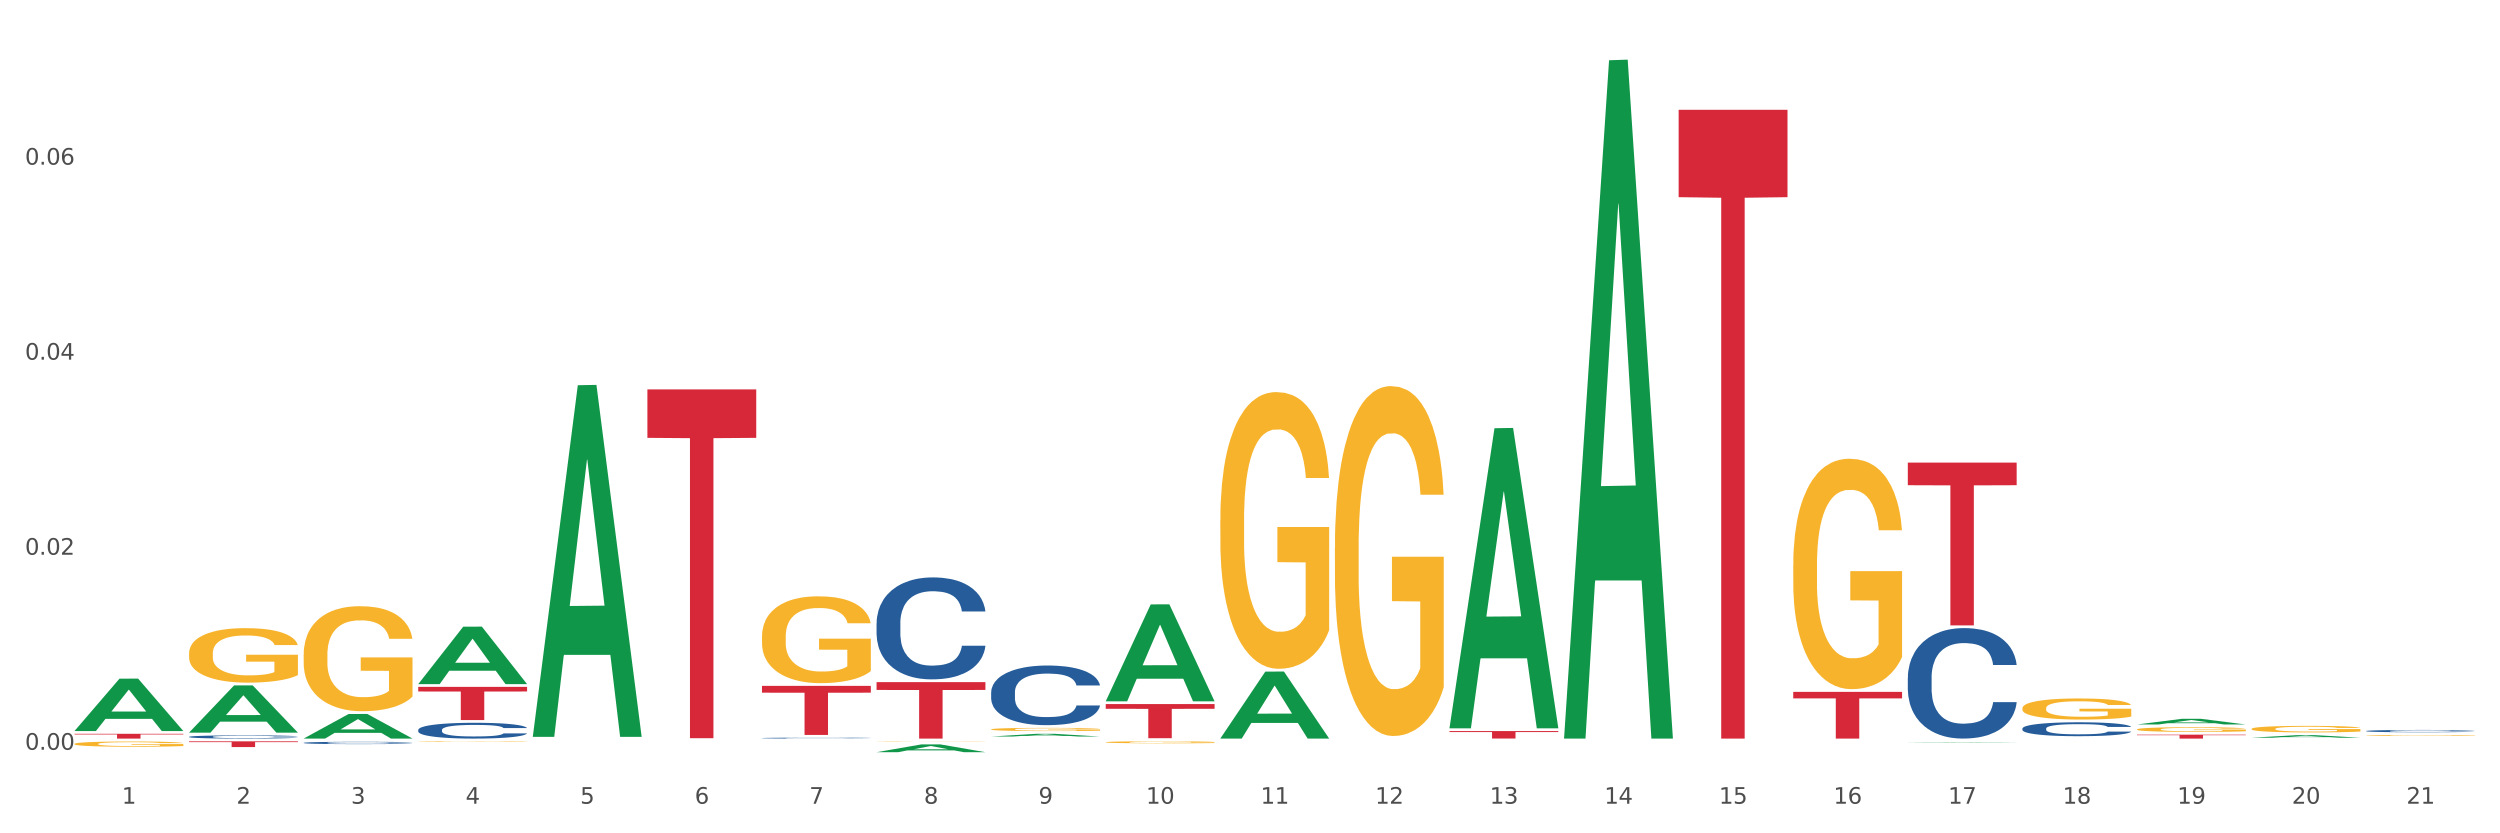 <?xml version="1.0" encoding="utf-8" standalone="no"?>
<!DOCTYPE svg PUBLIC "-//W3C//DTD SVG 1.1//EN"
  "http://www.w3.org/Graphics/SVG/1.1/DTD/svg11.dtd">
<svg xmlns:xlink="http://www.w3.org/1999/xlink" width="1080pt" height="360pt" viewBox="0 0 1080 360" xmlns="http://www.w3.org/2000/svg" version="1.1">
 <rect x="0" y="0" width="1080" height="360" fill="#333333" stroke="none"/>
 <defs>
  <style type="text/css">*{stroke-linejoin: round; stroke-linecap: butt}</style>
 </defs>
 <g id="figure_1">
  <g id="patch_1">
   <path d="M 0 360 
L 1080 360 
L 1080 0 
L 0 0 
z
" style="fill: #ffffff; stroke: #ffffff; stroke-linejoin: miter"/>
  </g>
  <g id="axes_1">
   <g id="matplotlib.axis_1">
    <g id="xtick_1">
     <g id="text_1">
      <!-- 1 -->
      <g style="fill: #4d4d4d" transform="translate(52.633 347.204) scale(0.096 -0.096)">
       <defs>
        <path id="DejaVuSans-31" d="M 794 531 
L 1825 531 
L 1825 4091 
L 703 3866 
L 703 4441 
L 1819 4666 
L 2450 4666 
L 2450 531 
L 3481 531 
L 3481 0 
L 794 0 
L 794 531 
z
" transform="scale(0.016)"/>
       </defs>
       <use xlink:href="#DejaVuSans-31"/>
      </g>
     </g>
    </g>
    <g id="xtick_2">
     <g id="text_2">
      <!-- 2 -->
      <g style="fill: #4d4d4d" transform="translate(102.133 347.204) scale(0.096 -0.096)">
       <defs>
        <path id="DejaVuSans-32" d="M 1228 531 
L 3431 531 
L 3431 0 
L 469 0 
L 469 531 
Q 828 903 1448 1529 
Q 2069 2156 2228 2338 
Q 2531 2678 2651 2914 
Q 2772 3150 2772 3378 
Q 2772 3750 2511 3984 
Q 2250 4219 1831 4219 
Q 1534 4219 1204 4116 
Q 875 4013 500 3803 
L 500 4441 
Q 881 4594 1212 4672 
Q 1544 4750 1819 4750 
Q 2544 4750 2975 4387 
Q 3406 4025 3406 3419 
Q 3406 3131 3298 2873 
Q 3191 2616 2906 2266 
Q 2828 2175 2409 1742 
Q 1991 1309 1228 531 
z
" transform="scale(0.016)"/>
       </defs>
       <use xlink:href="#DejaVuSans-32"/>
      </g>
     </g>
    </g>
    <g id="xtick_3">
     <g id="text_3">
      <!-- 3 -->
      <g style="fill: #4d4d4d" transform="translate(151.633 347.204) scale(0.096 -0.096)">
       <defs>
        <path id="DejaVuSans-33" d="M 2597 2516 
Q 3050 2419 3304 2112 
Q 3559 1806 3559 1356 
Q 3559 666 3084 287 
Q 2609 -91 1734 -91 
Q 1441 -91 1130 -33 
Q 819 25 488 141 
L 488 750 
Q 750 597 1062 519 
Q 1375 441 1716 441 
Q 2309 441 2620 675 
Q 2931 909 2931 1356 
Q 2931 1769 2642 2001 
Q 2353 2234 1838 2234 
L 1294 2234 
L 1294 2753 
L 1863 2753 
Q 2328 2753 2575 2939 
Q 2822 3125 2822 3475 
Q 2822 3834 2567 4026 
Q 2313 4219 1838 4219 
Q 1578 4219 1281 4162 
Q 984 4106 628 3988 
L 628 4550 
Q 988 4650 1302 4700 
Q 1616 4750 1894 4750 
Q 2613 4750 3031 4423 
Q 3450 4097 3450 3541 
Q 3450 3153 3228 2886 
Q 3006 2619 2597 2516 
z
" transform="scale(0.016)"/>
       </defs>
       <use xlink:href="#DejaVuSans-33"/>
      </g>
     </g>
    </g>
    <g id="xtick_4">
     <g id="text_4">
      <!-- 4 -->
      <g style="fill: #4d4d4d" transform="translate(201.133 347.204) scale(0.096 -0.096)">
       <defs>
        <path id="DejaVuSans-34" d="M 2419 4116 
L 825 1625 
L 2419 1625 
L 2419 4116 
z
M 2253 4666 
L 3047 4666 
L 3047 1625 
L 3713 1625 
L 3713 1100 
L 3047 1100 
L 3047 0 
L 2419 0 
L 2419 1100 
L 313 1100 
L 313 1709 
L 2253 4666 
z
" transform="scale(0.016)"/>
       </defs>
       <use xlink:href="#DejaVuSans-34"/>
      </g>
     </g>
    </g>
    <g id="xtick_5">
     <g id="text_5">
      <!-- 5 -->
      <g style="fill: #4d4d4d" transform="translate(250.633 347.204) scale(0.096 -0.096)">
       <defs>
        <path id="DejaVuSans-35" d="M 691 4666 
L 3169 4666 
L 3169 4134 
L 1269 4134 
L 1269 2991 
Q 1406 3038 1543 3061 
Q 1681 3084 1819 3084 
Q 2600 3084 3056 2656 
Q 3513 2228 3513 1497 
Q 3513 744 3044 326 
Q 2575 -91 1722 -91 
Q 1428 -91 1123 -41 
Q 819 9 494 109 
L 494 744 
Q 775 591 1075 516 
Q 1375 441 1709 441 
Q 2250 441 2565 725 
Q 2881 1009 2881 1497 
Q 2881 1984 2565 2268 
Q 2250 2553 1709 2553 
Q 1456 2553 1204 2497 
Q 953 2441 691 2322 
L 691 4666 
z
" transform="scale(0.016)"/>
       </defs>
       <use xlink:href="#DejaVuSans-35"/>
      </g>
     </g>
    </g>
    <g id="xtick_6">
     <g id="text_6">
      <!-- 6 -->
      <g style="fill: #4d4d4d" transform="translate(300.134 347.204) scale(0.096 -0.096)">
       <defs>
        <path id="DejaVuSans-36" d="M 2113 2584 
Q 1688 2584 1439 2293 
Q 1191 2003 1191 1497 
Q 1191 994 1439 701 
Q 1688 409 2113 409 
Q 2538 409 2786 701 
Q 3034 994 3034 1497 
Q 3034 2003 2786 2293 
Q 2538 2584 2113 2584 
z
M 3366 4563 
L 3366 3988 
Q 3128 4100 2886 4159 
Q 2644 4219 2406 4219 
Q 1781 4219 1451 3797 
Q 1122 3375 1075 2522 
Q 1259 2794 1537 2939 
Q 1816 3084 2150 3084 
Q 2853 3084 3261 2657 
Q 3669 2231 3669 1497 
Q 3669 778 3244 343 
Q 2819 -91 2113 -91 
Q 1303 -91 875 529 
Q 447 1150 447 2328 
Q 447 3434 972 4092 
Q 1497 4750 2381 4750 
Q 2619 4750 2861 4703 
Q 3103 4656 3366 4563 
z
" transform="scale(0.016)"/>
       </defs>
       <use xlink:href="#DejaVuSans-36"/>
      </g>
     </g>
    </g>
    <g id="xtick_7">
     <g id="text_7">
      <!-- 7 -->
      <g style="fill: #4d4d4d" transform="translate(349.634 347.204) scale(0.096 -0.096)">
       <defs>
        <path id="DejaVuSans-37" d="M 525 4666 
L 3525 4666 
L 3525 4397 
L 1831 0 
L 1172 0 
L 2766 4134 
L 525 4134 
L 525 4666 
z
" transform="scale(0.016)"/>
       </defs>
       <use xlink:href="#DejaVuSans-37"/>
      </g>
     </g>
    </g>
    <g id="xtick_8">
     <g id="text_8">
      <!-- 8 -->
      <g style="fill: #4d4d4d" transform="translate(399.134 347.204) scale(0.096 -0.096)">
       <defs>
        <path id="DejaVuSans-38" d="M 2034 2216 
Q 1584 2216 1326 1975 
Q 1069 1734 1069 1313 
Q 1069 891 1326 650 
Q 1584 409 2034 409 
Q 2484 409 2743 651 
Q 3003 894 3003 1313 
Q 3003 1734 2745 1975 
Q 2488 2216 2034 2216 
z
M 1403 2484 
Q 997 2584 770 2862 
Q 544 3141 544 3541 
Q 544 4100 942 4425 
Q 1341 4750 2034 4750 
Q 2731 4750 3128 4425 
Q 3525 4100 3525 3541 
Q 3525 3141 3298 2862 
Q 3072 2584 2669 2484 
Q 3125 2378 3379 2068 
Q 3634 1759 3634 1313 
Q 3634 634 3220 271 
Q 2806 -91 2034 -91 
Q 1263 -91 848 271 
Q 434 634 434 1313 
Q 434 1759 690 2068 
Q 947 2378 1403 2484 
z
M 1172 3481 
Q 1172 3119 1398 2916 
Q 1625 2713 2034 2713 
Q 2441 2713 2670 2916 
Q 2900 3119 2900 3481 
Q 2900 3844 2670 4047 
Q 2441 4250 2034 4250 
Q 1625 4250 1398 4047 
Q 1172 3844 1172 3481 
z
" transform="scale(0.016)"/>
       </defs>
       <use xlink:href="#DejaVuSans-38"/>
      </g>
     </g>
    </g>
    <g id="xtick_9">
     <g id="text_9">
      <!-- 9 -->
      <g style="fill: #4d4d4d" transform="translate(448.634 347.204) scale(0.096 -0.096)">
       <defs>
        <path id="DejaVuSans-39" d="M 703 97 
L 703 672 
Q 941 559 1184 500 
Q 1428 441 1663 441 
Q 2288 441 2617 861 
Q 2947 1281 2994 2138 
Q 2813 1869 2534 1725 
Q 2256 1581 1919 1581 
Q 1219 1581 811 2004 
Q 403 2428 403 3163 
Q 403 3881 828 4315 
Q 1253 4750 1959 4750 
Q 2769 4750 3195 4129 
Q 3622 3509 3622 2328 
Q 3622 1225 3098 567 
Q 2575 -91 1691 -91 
Q 1453 -91 1209 -44 
Q 966 3 703 97 
z
M 1959 2075 
Q 2384 2075 2632 2365 
Q 2881 2656 2881 3163 
Q 2881 3666 2632 3958 
Q 2384 4250 1959 4250 
Q 1534 4250 1286 3958 
Q 1038 3666 1038 3163 
Q 1038 2656 1286 2365 
Q 1534 2075 1959 2075 
z
" transform="scale(0.016)"/>
       </defs>
       <use xlink:href="#DejaVuSans-39"/>
      </g>
     </g>
    </g>
    <g id="xtick_10">
     <g id="text_10">
      <!-- 10 -->
      <g style="fill: #4d4d4d" transform="translate(495.079 347.204) scale(0.096 -0.096)">
       <defs>
        <path id="DejaVuSans-30" d="M 2034 4250 
Q 1547 4250 1301 3770 
Q 1056 3291 1056 2328 
Q 1056 1369 1301 889 
Q 1547 409 2034 409 
Q 2525 409 2770 889 
Q 3016 1369 3016 2328 
Q 3016 3291 2770 3770 
Q 2525 4250 2034 4250 
z
M 2034 4750 
Q 2819 4750 3233 4129 
Q 3647 3509 3647 2328 
Q 3647 1150 3233 529 
Q 2819 -91 2034 -91 
Q 1250 -91 836 529 
Q 422 1150 422 2328 
Q 422 3509 836 4129 
Q 1250 4750 2034 4750 
z
" transform="scale(0.016)"/>
       </defs>
       <use xlink:href="#DejaVuSans-31"/>
       <use xlink:href="#DejaVuSans-30" transform="translate(63.623 0)"/>
      </g>
     </g>
    </g>
    <g id="xtick_11">
     <g id="text_11">
      <!-- 11 -->
      <g style="fill: #4d4d4d" transform="translate(544.58 347.204) scale(0.096 -0.096)">
       <use xlink:href="#DejaVuSans-31"/>
       <use xlink:href="#DejaVuSans-31" transform="translate(63.623 0)"/>
      </g>
     </g>
    </g>
    <g id="xtick_12">
     <g id="text_12">
      <!-- 12 -->
      <g style="fill: #4d4d4d" transform="translate(594.08 347.204) scale(0.096 -0.096)">
       <use xlink:href="#DejaVuSans-31"/>
       <use xlink:href="#DejaVuSans-32" transform="translate(63.623 0)"/>
      </g>
     </g>
    </g>
    <g id="xtick_13">
     <g id="text_13">
      <!-- 13 -->
      <g style="fill: #4d4d4d" transform="translate(643.58 347.204) scale(0.096 -0.096)">
       <use xlink:href="#DejaVuSans-31"/>
       <use xlink:href="#DejaVuSans-33" transform="translate(63.623 0)"/>
      </g>
     </g>
    </g>
    <g id="xtick_14">
     <g id="text_14">
      <!-- 14 -->
      <g style="fill: #4d4d4d" transform="translate(693.08 347.204) scale(0.096 -0.096)">
       <use xlink:href="#DejaVuSans-31"/>
       <use xlink:href="#DejaVuSans-34" transform="translate(63.623 0)"/>
      </g>
     </g>
    </g>
    <g id="xtick_15">
     <g id="text_15">
      <!-- 15 -->
      <g style="fill: #4d4d4d" transform="translate(742.58 347.204) scale(0.096 -0.096)">
       <use xlink:href="#DejaVuSans-31"/>
       <use xlink:href="#DejaVuSans-35" transform="translate(63.623 0)"/>
      </g>
     </g>
    </g>
    <g id="xtick_16">
     <g id="text_16">
      <!-- 16 -->
      <g style="fill: #4d4d4d" transform="translate(792.08 347.204) scale(0.096 -0.096)">
       <use xlink:href="#DejaVuSans-31"/>
       <use xlink:href="#DejaVuSans-36" transform="translate(63.623 0)"/>
      </g>
     </g>
    </g>
    <g id="xtick_17">
     <g id="text_17">
      <!-- 17 -->
      <g style="fill: #4d4d4d" transform="translate(841.58 347.204) scale(0.096 -0.096)">
       <use xlink:href="#DejaVuSans-31"/>
       <use xlink:href="#DejaVuSans-37" transform="translate(63.623 0)"/>
      </g>
     </g>
    </g>
    <g id="xtick_18">
     <g id="text_18">
      <!-- 18 -->
      <g style="fill: #4d4d4d" transform="translate(891.08 347.204) scale(0.096 -0.096)">
       <use xlink:href="#DejaVuSans-31"/>
       <use xlink:href="#DejaVuSans-38" transform="translate(63.623 0)"/>
      </g>
     </g>
    </g>
    <g id="xtick_19">
     <g id="text_19">
      <!-- 19 -->
      <g style="fill: #4d4d4d" transform="translate(940.58 347.204) scale(0.096 -0.096)">
       <use xlink:href="#DejaVuSans-31"/>
       <use xlink:href="#DejaVuSans-39" transform="translate(63.623 0)"/>
      </g>
     </g>
    </g>
    <g id="xtick_20">
     <g id="text_20">
      <!-- 20 -->
      <g style="fill: #4d4d4d" transform="translate(990.08 347.204) scale(0.096 -0.096)">
       <use xlink:href="#DejaVuSans-32"/>
       <use xlink:href="#DejaVuSans-30" transform="translate(63.623 0)"/>
      </g>
     </g>
    </g>
    <g id="xtick_21">
     <g id="text_21">
      <!-- 21 -->
      <g style="fill: #4d4d4d" transform="translate(1039.58 347.204) scale(0.096 -0.096)">
       <use xlink:href="#DejaVuSans-32"/>
       <use xlink:href="#DejaVuSans-31" transform="translate(63.623 0)"/>
      </g>
     </g>
    </g>
    <g id="xtick_22"/>
    <g id="xtick_23"/>
    <g id="xtick_24"/>
    <g id="xtick_25"/>
    <g id="xtick_26"/>
    <g id="xtick_27"/>
    <g id="xtick_28"/>
    <g id="xtick_29"/>
    <g id="xtick_30"/>
    <g id="xtick_31"/>
    <g id="xtick_32"/>
    <g id="xtick_33"/>
    <g id="xtick_34"/>
    <g id="xtick_35"/>
    <g id="xtick_36"/>
    <g id="xtick_37"/>
    <g id="xtick_38"/>
    <g id="xtick_39"/>
    <g id="xtick_40"/>
    <g id="xtick_41"/>
   </g>
   <g id="matplotlib.axis_2">
    <g id="ytick_1">
     <g id="text_22">
      <!-- 0.00 -->
      <g style="fill: #4d4d4d" transform="translate(10.8 323.89) scale(0.096 -0.096)">
       <defs>
        <path id="DejaVuSans-2e" d="M 684 794 
L 1344 794 
L 1344 0 
L 684 0 
L 684 794 
z
" transform="scale(0.016)"/>
       </defs>
       <use xlink:href="#DejaVuSans-30"/>
       <use xlink:href="#DejaVuSans-2e" transform="translate(63.623 0)"/>
       <use xlink:href="#DejaVuSans-30" transform="translate(95.41 0)"/>
       <use xlink:href="#DejaVuSans-30" transform="translate(159.033 0)"/>
      </g>
     </g>
    </g>
    <g id="ytick_2">
     <g id="text_23">
      <!-- 0.02 -->
      <g style="fill: #4d4d4d" transform="translate(10.8 239.637) scale(0.096 -0.096)">
       <use xlink:href="#DejaVuSans-30"/>
       <use xlink:href="#DejaVuSans-2e" transform="translate(63.623 0)"/>
       <use xlink:href="#DejaVuSans-30" transform="translate(95.41 0)"/>
       <use xlink:href="#DejaVuSans-32" transform="translate(159.033 0)"/>
      </g>
     </g>
    </g>
    <g id="ytick_3">
     <g id="text_24">
      <!-- 0.04 -->
      <g style="fill: #4d4d4d" transform="translate(10.8 155.383) scale(0.096 -0.096)">
       <use xlink:href="#DejaVuSans-30"/>
       <use xlink:href="#DejaVuSans-2e" transform="translate(63.623 0)"/>
       <use xlink:href="#DejaVuSans-30" transform="translate(95.41 0)"/>
       <use xlink:href="#DejaVuSans-34" transform="translate(159.033 0)"/>
      </g>
     </g>
    </g>
    <g id="ytick_4">
     <g id="text_25">
      <!-- 0.06 -->
      <g style="fill: #4d4d4d" transform="translate(10.8 71.13) scale(0.096 -0.096)">
       <use xlink:href="#DejaVuSans-30"/>
       <use xlink:href="#DejaVuSans-2e" transform="translate(63.623 0)"/>
       <use xlink:href="#DejaVuSans-30" transform="translate(95.41 0)"/>
       <use xlink:href="#DejaVuSans-36" transform="translate(159.033 0)"/>
      </g>
     </g>
    </g>
    <g id="ytick_5"/>
    <g id="ytick_6"/>
    <g id="ytick_7"/>
    <g id="ytick_8"/>
   </g>
   <g id="PolyCollection_1">
    <path d="M 725.175 47.426 
L 772.2 47.426 
L 772.2 85.175 
L 753.702 85.43 
L 753.702 319.065 
L 743.562 319.065 
L 743.562 85.43 
L 725.175 85.175 
L 725.175 47.681 
L 725.175 47.426 
z
" clip-path="url(#pf3c0e6b6cf)" style="fill: #d62839"/>
    <path d="M 774.675 298.895 
L 821.7 298.895 
L 821.7 301.698 
L 803.202 301.717 
L 803.202 319.065 
L 793.062 319.065 
L 793.062 301.717 
L 774.675 301.698 
L 774.675 298.914 
L 774.675 298.895 
z
" clip-path="url(#pf3c0e6b6cf)" style="fill: #d62839"/>
    <path d="M 279.675 168.207 
L 326.7 168.207 
L 326.7 189.148 
L 308.202 189.29 
L 308.202 318.9 
L 298.062 318.9 
L 298.062 189.29 
L 279.675 189.148 
L 279.675 168.348 
L 279.675 168.207 
z
" clip-path="url(#pf3c0e6b6cf)" style="fill: #d62839"/>
    <path d="M 180.675 296.735 
L 227.7 296.735 
L 227.7 298.726 
L 209.202 298.74 
L 209.202 311.066 
L 199.062 311.066 
L 199.062 298.74 
L 180.675 298.726 
L 180.675 296.748 
L 180.675 296.735 
z
" clip-path="url(#pf3c0e6b6cf)" style="fill: #d62839"/>
    <path d="M 329.175 296.297 
L 376.2 296.297 
L 376.2 299.243 
L 357.702 299.263 
L 357.702 317.491 
L 347.562 317.491 
L 347.562 299.263 
L 329.175 299.243 
L 329.175 296.317 
L 329.175 296.297 
z
" clip-path="url(#pf3c0e6b6cf)" style="fill: #d62839"/>
    <path d="M 626.175 315.807 
L 673.2 315.807 
L 673.2 316.259 
L 654.702 316.262 
L 654.702 319.06 
L 644.562 319.06 
L 644.562 316.262 
L 626.175 316.259 
L 626.175 315.81 
L 626.175 315.807 
z
" clip-path="url(#pf3c0e6b6cf)" style="fill: #d62839"/>
    <path d="M 477.675 304.155 
L 524.7 304.155 
L 524.7 306.206 
L 506.202 306.22 
L 506.202 318.91 
L 496.062 318.91 
L 496.062 306.22 
L 477.675 306.206 
L 477.675 304.169 
L 477.675 304.155 
z
" clip-path="url(#pf3c0e6b6cf)" style="fill: #d62839"/>
    <path d="M 378.675 294.669 
L 425.7 294.669 
L 425.7 298.06 
L 407.202 298.083 
L 407.202 319.065 
L 397.062 319.065 
L 397.062 298.083 
L 378.675 298.06 
L 378.675 294.692 
L 378.675 294.669 
z
" clip-path="url(#pf3c0e6b6cf)" style="fill: #d62839"/>
    <path d="M 81.675 320.243 
L 128.7 320.243 
L 128.7 320.588 
L 110.202 320.59 
L 110.202 322.724 
L 100.062 322.724 
L 100.062 320.59 
L 81.675 320.588 
L 81.675 320.245 
L 81.675 320.243 
z
" clip-path="url(#pf3c0e6b6cf)" style="fill: #d62839"/>
    <path d="M 32.175 316.992 
L 79.2 316.992 
L 79.2 317.28 
L 60.702 317.282 
L 60.702 319.065 
L 50.562 319.065 
L 50.562 317.282 
L 32.175 317.28 
L 32.175 316.993 
L 32.175 316.992 
z
" clip-path="url(#pf3c0e6b6cf)" style="fill: #d62839"/>
    <path d="M 923.175 317.364 
L 970.2 317.364 
L 970.2 317.601 
L 951.702 317.602 
L 951.702 319.065 
L 941.562 319.065 
L 941.562 317.602 
L 923.175 317.601 
L 923.175 317.366 
L 923.175 317.364 
z
" clip-path="url(#pf3c0e6b6cf)" style="fill: #d62839"/>
    <path d="M 824.175 199.839 
L 871.2 199.839 
L 871.2 209.611 
L 852.702 209.677 
L 852.702 270.159 
L 842.562 270.159 
L 842.562 209.677 
L 824.175 209.611 
L 824.175 199.905 
L 824.175 199.839 
z
" clip-path="url(#pf3c0e6b6cf)" style="fill: #d62839"/>
    <path d="M 972.675 318.691 
L 972.723 318.69 
L 992.115 317.586 
L 1000.163 317.585 
L 1019.7 318.693 
L 1010.392 318.693 
L 1006.174 318.435 
L 986.152 318.435 
L 986.007 318.439 
L 981.935 318.693 
L 972.675 318.693 
L 972.675 318.691 
L 988.673 318.281 
L 1003.653 318.28 
L 996.236 317.821 
L 996.139 317.819 
L 996.042 317.822 
L 988.625 318.28 
L 988.673 318.281 
L 972.675 318.691 
z
" clip-path="url(#pf3c0e6b6cf)" style="fill: #109648"/>
    <path d="M 477.675 320.643 
L 477.731 320.643 
L 477.731 320.614 
L 477.842 320.59 
L 478.397 320.53 
L 479.23 320.481 
L 479.84 320.455 
L 480.451 320.434 
L 481.173 320.412 
L 482.061 320.39 
L 483.671 320.358 
L 484.67 320.341 
L 485.892 320.324 
L 488.113 320.298 
L 489.723 320.284 
L 491.388 320.272 
L 494.109 320.258 
L 495.885 320.252 
L 497.773 320.247 
L 500.049 320.244 
L 501.77 320.243 
L 505.546 320.245 
L 508.766 320.253 
L 510.32 320.258 
L 512.319 320.268 
L 513.374 320.274 
L 515.095 320.287 
L 516.872 320.303 
L 518.093 320.317 
L 519.925 320.344 
L 521.313 320.371 
L 522.59 320.404 
L 523.256 320.427 
L 523.756 320.449 
L 524.2 320.473 
L 524.644 320.512 
L 514.651 320.512 
L 514.262 320.484 
L 513.652 320.458 
L 512.763 320.433 
L 511.986 320.417 
L 510.654 320.397 
L 509.432 320.385 
L 508.155 320.375 
L 506.601 320.367 
L 505.379 320.363 
L 503.658 320.36 
L 500.271 320.361 
L 497.995 320.367 
L 496.441 320.375 
L 495.441 320.382 
L 494.553 320.39 
L 493.554 320.401 
L 492.388 320.418 
L 491.555 320.433 
L 490.722 320.452 
L 490.056 320.471 
L 489.445 320.493 
L 488.945 320.517 
L 488.557 320.541 
L 488.224 320.571 
L 487.946 320.621 
L 487.946 320.73 
L 488.057 320.754 
L 488.335 320.787 
L 488.668 320.811 
L 489.223 320.84 
L 489.723 320.86 
L 490.667 320.889 
L 491.721 320.912 
L 492.554 320.927 
L 493.387 320.94 
L 494.831 320.957 
L 496.441 320.972 
L 497.829 320.98 
L 499.716 320.988 
L 500.993 320.991 
L 502.104 320.993 
L 504.824 320.993 
L 506.767 320.991 
L 508.932 320.985 
L 510.598 320.978 
L 511.986 320.969 
L 513.541 320.955 
L 514.54 320.942 
L 514.54 320.776 
L 502.326 320.776 
L 502.326 320.666 
L 524.7 320.666 
L 524.7 320.988 
L 523.756 321.005 
L 522.701 321.02 
L 521.591 321.033 
L 519.925 321.05 
L 517.927 321.066 
L 516.15 321.077 
L 514.262 321.086 
L 512.042 321.095 
L 509.155 321.103 
L 507.378 321.106 
L 505.157 321.109 
L 502.548 321.109 
L 500.271 321.108 
L 498.051 321.104 
L 495.719 321.097 
L 493.443 321.086 
L 491.721 321.076 
L 490 321.063 
L 488.168 321.047 
L 486.725 321.031 
L 485.614 321.017 
L 484.393 320.999 
L 483.06 320.975 
L 482.061 320.954 
L 481.173 320.931 
L 480.229 320.903 
L 479.563 320.878 
L 478.896 320.848 
L 478.508 320.825 
L 478.064 320.789 
L 477.731 320.739 
L 477.675 320.643 
z
" clip-path="url(#pf3c0e6b6cf)" style="fill: #f7b32b"/>
    <path d="M 329.175 274.945 
L 329.231 274.91 
L 329.231 273.677 
L 329.342 272.616 
L 329.897 270.047 
L 330.73 267.923 
L 331.34 266.793 
L 331.951 265.868 
L 332.673 264.943 
L 333.561 263.984 
L 335.171 262.58 
L 336.17 261.86 
L 337.392 261.107 
L 339.613 260.011 
L 341.223 259.394 
L 342.888 258.88 
L 345.609 258.264 
L 347.385 257.99 
L 349.273 257.784 
L 351.549 257.647 
L 353.27 257.613 
L 357.046 257.716 
L 360.266 258.024 
L 361.82 258.264 
L 363.819 258.675 
L 364.874 258.949 
L 366.595 259.497 
L 368.372 260.216 
L 369.593 260.833 
L 371.425 261.997 
L 372.813 263.162 
L 374.09 264.6 
L 374.756 265.594 
L 375.256 266.519 
L 375.7 267.58 
L 376.144 269.259 
L 366.151 269.259 
L 365.762 268.06 
L 365.152 266.93 
L 364.263 265.834 
L 363.486 265.149 
L 362.154 264.292 
L 360.932 263.744 
L 359.655 263.333 
L 358.101 262.991 
L 356.879 262.819 
L 355.158 262.682 
L 351.771 262.717 
L 349.495 262.991 
L 347.941 263.333 
L 346.941 263.641 
L 346.053 263.984 
L 345.054 264.463 
L 343.888 265.183 
L 343.055 265.834 
L 342.222 266.656 
L 341.556 267.478 
L 340.945 268.437 
L 340.445 269.464 
L 340.057 270.526 
L 339.724 271.828 
L 339.446 273.986 
L 339.446 278.678 
L 339.557 279.74 
L 339.835 281.144 
L 340.168 282.206 
L 340.723 283.474 
L 341.223 284.33 
L 342.167 285.563 
L 343.221 286.591 
L 344.054 287.241 
L 344.887 287.789 
L 346.331 288.543 
L 347.941 289.16 
L 349.329 289.536 
L 351.216 289.879 
L 352.493 290.016 
L 353.604 290.084 
L 356.324 290.084 
L 358.267 289.982 
L 360.432 289.742 
L 362.098 289.434 
L 363.486 289.057 
L 365.041 288.44 
L 366.04 287.858 
L 366.04 280.699 
L 353.826 280.665 
L 353.826 275.904 
L 376.2 275.904 
L 376.2 289.879 
L 375.256 290.598 
L 374.201 291.249 
L 373.091 291.831 
L 371.425 292.551 
L 369.427 293.236 
L 367.65 293.715 
L 365.762 294.126 
L 363.542 294.503 
L 360.655 294.845 
L 358.878 294.982 
L 356.657 295.085 
L 354.048 295.119 
L 351.771 295.051 
L 349.551 294.88 
L 347.219 294.571 
L 344.943 294.126 
L 343.221 293.681 
L 341.5 293.133 
L 339.668 292.414 
L 338.225 291.728 
L 337.114 291.112 
L 335.893 290.324 
L 334.56 289.297 
L 333.561 288.372 
L 332.673 287.413 
L 331.729 286.18 
L 331.063 285.118 
L 330.396 283.782 
L 330.008 282.789 
L 329.564 281.247 
L 329.231 279.089 
L 329.175 274.945 
z
" clip-path="url(#pf3c0e6b6cf)" style="fill: #f7b32b"/>
    <path d="M 32.175 321.376 
L 32.231 321.374 
L 32.231 321.3 
L 32.342 321.236 
L 32.897 321.081 
L 33.73 320.953 
L 34.34 320.885 
L 34.951 320.829 
L 35.673 320.773 
L 36.561 320.715 
L 38.171 320.631 
L 39.17 320.587 
L 40.392 320.542 
L 42.613 320.476 
L 44.223 320.439 
L 45.888 320.408 
L 48.609 320.371 
L 50.385 320.354 
L 52.273 320.342 
L 54.549 320.333 
L 56.27 320.331 
L 60.046 320.338 
L 63.266 320.356 
L 64.82 320.371 
L 66.819 320.395 
L 67.874 320.412 
L 69.595 320.445 
L 71.372 320.488 
L 72.593 320.525 
L 74.425 320.596 
L 75.813 320.666 
L 77.09 320.753 
L 77.756 320.812 
L 78.256 320.868 
L 78.7 320.932 
L 79.144 321.033 
L 69.151 321.033 
L 68.762 320.961 
L 68.152 320.893 
L 67.263 320.827 
L 66.486 320.786 
L 65.154 320.734 
L 63.932 320.701 
L 62.655 320.676 
L 61.101 320.656 
L 59.879 320.645 
L 58.158 320.637 
L 54.771 320.639 
L 52.495 320.656 
L 50.941 320.676 
L 49.941 320.695 
L 49.053 320.715 
L 48.054 320.744 
L 46.888 320.788 
L 46.055 320.827 
L 45.222 320.876 
L 44.556 320.926 
L 43.945 320.984 
L 43.445 321.046 
L 43.057 321.11 
L 42.724 321.188 
L 42.446 321.318 
L 42.446 321.601 
L 42.557 321.665 
L 42.835 321.75 
L 43.168 321.814 
L 43.723 321.89 
L 44.223 321.942 
L 45.167 322.016 
L 46.221 322.078 
L 47.054 322.117 
L 47.887 322.15 
L 49.331 322.196 
L 50.941 322.233 
L 52.329 322.256 
L 54.216 322.276 
L 55.493 322.285 
L 56.604 322.289 
L 59.324 322.289 
L 61.267 322.283 
L 63.432 322.268 
L 65.098 322.25 
L 66.486 322.227 
L 68.041 322.19 
L 69.04 322.155 
L 69.04 321.723 
L 56.826 321.721 
L 56.826 321.434 
L 79.2 321.434 
L 79.2 322.276 
L 78.256 322.32 
L 77.201 322.359 
L 76.091 322.394 
L 74.425 322.437 
L 72.427 322.479 
L 70.65 322.508 
L 68.762 322.532 
L 66.542 322.555 
L 63.655 322.576 
L 61.878 322.584 
L 59.657 322.59 
L 57.048 322.592 
L 54.771 322.588 
L 52.551 322.578 
L 50.219 322.559 
L 47.943 322.532 
L 46.221 322.506 
L 44.5 322.473 
L 42.668 322.429 
L 41.225 322.388 
L 40.114 322.351 
L 38.893 322.303 
L 37.56 322.241 
L 36.561 322.186 
L 35.673 322.128 
L 34.729 322.053 
L 34.063 321.989 
L 33.396 321.909 
L 33.008 321.849 
L 32.564 321.756 
L 32.231 321.626 
L 32.175 321.376 
z
" clip-path="url(#pf3c0e6b6cf)" style="fill: #f7b32b"/>
    <path d="M 527.175 224.618 
L 527.231 224.509 
L 527.231 220.579 
L 527.342 217.194 
L 527.897 209.005 
L 528.73 202.236 
L 529.34 198.633 
L 529.951 195.685 
L 530.673 192.737 
L 531.561 189.68 
L 533.171 185.203 
L 534.17 182.911 
L 535.392 180.509 
L 537.613 177.015 
L 539.223 175.049 
L 540.888 173.412 
L 543.609 171.446 
L 545.385 170.573 
L 547.273 169.918 
L 549.549 169.481 
L 551.27 169.372 
L 555.046 169.699 
L 558.266 170.682 
L 559.82 171.446 
L 561.819 172.757 
L 562.874 173.63 
L 564.595 175.377 
L 566.372 177.67 
L 567.593 179.635 
L 569.425 183.347 
L 570.813 187.06 
L 572.09 191.645 
L 572.756 194.811 
L 573.256 197.759 
L 573.7 201.144 
L 574.144 206.494 
L 564.151 206.494 
L 563.762 202.673 
L 563.152 199.07 
L 562.263 195.576 
L 561.486 193.392 
L 560.154 190.663 
L 558.932 188.916 
L 557.655 187.605 
L 556.101 186.514 
L 554.879 185.968 
L 553.158 185.531 
L 549.771 185.64 
L 547.495 186.514 
L 545.941 187.605 
L 544.941 188.588 
L 544.053 189.68 
L 543.054 191.208 
L 541.888 193.501 
L 541.055 195.576 
L 540.222 198.196 
L 539.556 200.817 
L 538.945 203.874 
L 538.445 207.149 
L 538.057 210.534 
L 537.724 214.683 
L 537.446 221.561 
L 537.446 236.519 
L 537.557 239.904 
L 537.835 244.38 
L 538.168 247.765 
L 538.723 251.805 
L 539.223 254.534 
L 540.167 258.465 
L 541.221 261.74 
L 542.054 263.815 
L 542.887 265.562 
L 544.331 267.964 
L 545.941 269.929 
L 547.329 271.13 
L 549.216 272.222 
L 550.493 272.659 
L 551.604 272.877 
L 554.324 272.877 
L 556.267 272.55 
L 558.432 271.785 
L 560.098 270.803 
L 561.486 269.602 
L 563.041 267.636 
L 564.04 265.78 
L 564.04 242.961 
L 551.826 242.852 
L 551.826 227.675 
L 574.2 227.675 
L 574.2 272.222 
L 573.256 274.515 
L 572.201 276.589 
L 571.091 278.445 
L 569.425 280.738 
L 567.427 282.922 
L 565.65 284.45 
L 563.762 285.761 
L 561.542 286.962 
L 558.655 288.053 
L 556.878 288.49 
L 554.657 288.818 
L 552.048 288.927 
L 549.771 288.709 
L 547.551 288.163 
L 545.219 287.18 
L 542.943 285.761 
L 541.221 284.341 
L 539.5 282.594 
L 537.668 280.301 
L 536.225 278.118 
L 535.114 276.153 
L 533.893 273.641 
L 532.56 270.366 
L 531.561 267.418 
L 530.673 264.361 
L 529.729 260.43 
L 529.063 257.046 
L 528.396 252.787 
L 528.008 249.621 
L 527.564 244.708 
L 527.231 237.829 
L 527.175 224.618 
z
" clip-path="url(#pf3c0e6b6cf)" style="fill: #f7b32b"/>
    <path d="M 774.675 244.175 
L 774.731 244.084 
L 774.731 240.811 
L 774.842 237.993 
L 775.397 231.175 
L 776.23 225.539 
L 776.84 222.539 
L 777.451 220.085 
L 778.173 217.631 
L 779.061 215.085 
L 780.671 211.358 
L 781.67 209.449 
L 782.892 207.449 
L 785.113 204.54 
L 786.723 202.904 
L 788.388 201.541 
L 791.109 199.904 
L 792.885 199.177 
L 794.773 198.632 
L 797.049 198.268 
L 798.77 198.177 
L 802.546 198.45 
L 805.766 199.268 
L 807.32 199.904 
L 809.319 200.995 
L 810.374 201.722 
L 812.095 203.177 
L 813.872 205.086 
L 815.093 206.722 
L 816.925 209.813 
L 818.313 212.904 
L 819.59 216.722 
L 820.256 219.358 
L 820.756 221.812 
L 821.2 224.63 
L 821.644 229.085 
L 811.651 229.085 
L 811.262 225.903 
L 810.652 222.903 
L 809.763 219.994 
L 808.986 218.176 
L 807.654 215.903 
L 806.432 214.449 
L 805.155 213.358 
L 803.601 212.449 
L 802.379 211.995 
L 800.658 211.631 
L 797.271 211.722 
L 794.995 212.449 
L 793.441 213.358 
L 792.441 214.176 
L 791.553 215.085 
L 790.554 216.358 
L 789.388 218.267 
L 788.555 219.994 
L 787.722 222.176 
L 787.056 224.358 
L 786.445 226.903 
L 785.945 229.63 
L 785.557 232.448 
L 785.224 235.902 
L 784.946 241.629 
L 784.946 254.083 
L 785.057 256.901 
L 785.335 260.628 
L 785.668 263.446 
L 786.223 266.81 
L 786.723 269.082 
L 787.667 272.355 
L 788.721 275.082 
L 789.554 276.809 
L 790.387 278.264 
L 791.831 280.264 
L 793.441 281.9 
L 794.829 282.9 
L 796.716 283.809 
L 797.993 284.173 
L 799.104 284.354 
L 801.824 284.354 
L 803.767 284.082 
L 805.932 283.445 
L 807.598 282.627 
L 808.986 281.627 
L 810.541 279.991 
L 811.54 278.446 
L 811.54 259.447 
L 799.326 259.356 
L 799.326 246.72 
L 821.7 246.72 
L 821.7 283.809 
L 820.756 285.718 
L 819.701 287.445 
L 818.591 288.991 
L 816.925 290.9 
L 814.927 292.718 
L 813.15 293.99 
L 811.262 295.081 
L 809.042 296.081 
L 806.155 296.99 
L 804.378 297.354 
L 802.157 297.626 
L 799.548 297.717 
L 797.271 297.536 
L 795.051 297.081 
L 792.719 296.263 
L 790.443 295.081 
L 788.721 293.899 
L 787 292.445 
L 785.168 290.536 
L 783.725 288.718 
L 782.614 287.082 
L 781.393 284.991 
L 780.06 282.264 
L 779.061 279.809 
L 778.173 277.264 
L 777.229 273.991 
L 776.563 271.173 
L 775.896 267.628 
L 775.508 264.992 
L 775.064 260.901 
L 774.731 255.174 
L 774.675 244.175 
z
" clip-path="url(#pf3c0e6b6cf)" style="fill: #f7b32b"/>
    <path d="M 1022.175 317.702 
L 1022.231 317.702 
L 1022.231 317.689 
L 1022.342 317.677 
L 1022.897 317.65 
L 1023.73 317.628 
L 1024.34 317.616 
L 1024.951 317.606 
L 1025.673 317.596 
L 1026.561 317.586 
L 1028.171 317.571 
L 1029.17 317.563 
L 1030.392 317.555 
L 1032.613 317.544 
L 1034.223 317.537 
L 1035.888 317.532 
L 1038.609 317.525 
L 1040.385 317.522 
L 1042.273 317.52 
L 1044.549 317.518 
L 1046.27 317.518 
L 1050.046 317.519 
L 1053.266 317.522 
L 1054.82 317.525 
L 1056.819 317.529 
L 1057.874 317.532 
L 1059.595 317.538 
L 1061.372 317.546 
L 1062.593 317.552 
L 1064.425 317.565 
L 1065.813 317.577 
L 1067.09 317.592 
L 1067.756 317.603 
L 1068.256 317.613 
L 1068.7 317.624 
L 1069.144 317.642 
L 1059.151 317.642 
L 1058.762 317.629 
L 1058.152 317.617 
L 1057.263 317.605 
L 1056.486 317.598 
L 1055.154 317.589 
L 1053.932 317.583 
L 1052.655 317.579 
L 1051.101 317.575 
L 1049.879 317.573 
L 1048.158 317.572 
L 1044.771 317.572 
L 1042.495 317.575 
L 1040.941 317.579 
L 1039.941 317.582 
L 1039.053 317.586 
L 1038.054 317.591 
L 1036.888 317.598 
L 1036.055 317.605 
L 1035.222 317.614 
L 1034.556 317.623 
L 1033.945 317.633 
L 1033.445 317.644 
L 1033.057 317.655 
L 1032.724 317.669 
L 1032.446 317.692 
L 1032.446 317.742 
L 1032.557 317.753 
L 1032.835 317.768 
L 1033.168 317.779 
L 1033.723 317.793 
L 1034.223 317.802 
L 1035.167 317.815 
L 1036.221 317.826 
L 1037.054 317.833 
L 1037.887 317.838 
L 1039.331 317.846 
L 1040.941 317.853 
L 1042.329 317.857 
L 1044.216 317.861 
L 1045.493 317.862 
L 1046.604 317.863 
L 1049.324 317.863 
L 1051.267 317.862 
L 1053.432 317.859 
L 1055.098 317.856 
L 1056.486 317.852 
L 1058.041 317.845 
L 1059.04 317.839 
L 1059.04 317.763 
L 1046.826 317.763 
L 1046.826 317.712 
L 1069.2 317.712 
L 1069.2 317.861 
L 1068.256 317.868 
L 1067.201 317.875 
L 1066.091 317.881 
L 1064.425 317.889 
L 1062.427 317.896 
L 1060.65 317.901 
L 1058.762 317.906 
L 1056.542 317.91 
L 1053.655 317.913 
L 1051.878 317.915 
L 1049.657 317.916 
L 1047.048 317.916 
L 1044.771 317.915 
L 1042.551 317.914 
L 1040.219 317.91 
L 1037.943 317.906 
L 1036.221 317.901 
L 1034.5 317.895 
L 1032.668 317.888 
L 1031.225 317.88 
L 1030.114 317.874 
L 1028.893 317.865 
L 1027.56 317.854 
L 1026.561 317.845 
L 1025.673 317.834 
L 1024.729 317.821 
L 1024.063 317.81 
L 1023.396 317.796 
L 1023.008 317.785 
L 1022.564 317.769 
L 1022.231 317.746 
L 1022.175 317.702 
z
" clip-path="url(#pf3c0e6b6cf)" style="fill: #f7b32b"/>
    <path d="M 873.675 305.949 
L 873.731 305.94 
L 873.731 305.641 
L 873.842 305.383 
L 874.397 304.759 
L 875.23 304.243 
L 875.84 303.968 
L 876.451 303.744 
L 877.173 303.519 
L 878.061 303.286 
L 879.671 302.945 
L 880.67 302.77 
L 881.892 302.587 
L 884.113 302.321 
L 885.723 302.171 
L 887.388 302.047 
L 890.109 301.897 
L 891.885 301.83 
L 893.773 301.78 
L 896.049 301.747 
L 897.77 301.739 
L 901.546 301.764 
L 904.766 301.839 
L 906.32 301.897 
L 908.319 301.997 
L 909.374 302.063 
L 911.095 302.196 
L 912.872 302.371 
L 914.093 302.521 
L 915.925 302.804 
L 917.313 303.087 
L 918.59 303.436 
L 919.256 303.677 
L 919.756 303.902 
L 920.2 304.16 
L 920.644 304.567 
L 910.651 304.567 
L 910.262 304.276 
L 909.652 304.002 
L 908.763 303.736 
L 907.986 303.569 
L 906.654 303.361 
L 905.432 303.228 
L 904.155 303.128 
L 902.601 303.045 
L 901.379 303.003 
L 899.658 302.97 
L 896.271 302.978 
L 893.995 303.045 
L 892.441 303.128 
L 891.441 303.203 
L 890.553 303.286 
L 889.554 303.403 
L 888.388 303.577 
L 887.555 303.736 
L 886.722 303.935 
L 886.056 304.135 
L 885.445 304.368 
L 884.945 304.617 
L 884.557 304.875 
L 884.224 305.191 
L 883.946 305.716 
L 883.946 306.855 
L 884.057 307.113 
L 884.335 307.454 
L 884.668 307.712 
L 885.223 308.02 
L 885.723 308.228 
L 886.667 308.528 
L 887.721 308.777 
L 888.554 308.935 
L 889.387 309.068 
L 890.831 309.251 
L 892.441 309.401 
L 893.829 309.493 
L 895.716 309.576 
L 896.993 309.609 
L 898.104 309.626 
L 900.824 309.626 
L 902.767 309.601 
L 904.932 309.543 
L 906.598 309.468 
L 907.986 309.376 
L 909.541 309.226 
L 910.54 309.085 
L 910.54 307.346 
L 898.326 307.338 
L 898.326 306.181 
L 920.7 306.181 
L 920.7 309.576 
L 919.756 309.751 
L 918.701 309.909 
L 917.591 310.05 
L 915.925 310.225 
L 913.927 310.391 
L 912.15 310.508 
L 910.262 310.608 
L 908.042 310.699 
L 905.155 310.782 
L 903.378 310.816 
L 901.157 310.84 
L 898.548 310.849 
L 896.271 310.832 
L 894.051 310.791 
L 891.719 310.716 
L 889.443 310.608 
L 887.721 310.499 
L 886 310.366 
L 884.168 310.192 
L 882.725 310.025 
L 881.614 309.875 
L 880.393 309.684 
L 879.06 309.434 
L 878.061 309.21 
L 877.173 308.977 
L 876.229 308.677 
L 875.563 308.419 
L 874.896 308.095 
L 874.508 307.854 
L 874.064 307.479 
L 873.731 306.955 
L 873.675 305.949 
z
" clip-path="url(#pf3c0e6b6cf)" style="fill: #f7b32b"/>
    <path d="M 81.675 282.241 
L 81.731 282.219 
L 81.731 281.445 
L 81.842 280.778 
L 82.397 279.166 
L 83.23 277.832 
L 83.84 277.123 
L 84.451 276.542 
L 85.173 275.961 
L 86.061 275.359 
L 87.671 274.478 
L 88.67 274.026 
L 89.892 273.553 
L 92.113 272.865 
L 93.723 272.478 
L 95.388 272.155 
L 98.109 271.768 
L 99.885 271.596 
L 101.773 271.467 
L 104.049 271.381 
L 105.77 271.36 
L 109.546 271.424 
L 112.766 271.618 
L 114.32 271.768 
L 116.319 272.026 
L 117.374 272.198 
L 119.095 272.542 
L 120.872 272.994 
L 122.093 273.381 
L 123.925 274.112 
L 125.313 274.843 
L 126.59 275.746 
L 127.256 276.37 
L 127.756 276.951 
L 128.2 277.617 
L 128.644 278.671 
L 118.651 278.671 
L 118.262 277.918 
L 117.652 277.209 
L 116.763 276.521 
L 115.986 276.091 
L 114.654 275.553 
L 113.432 275.209 
L 112.155 274.951 
L 110.601 274.736 
L 109.379 274.628 
L 107.658 274.542 
L 104.271 274.564 
L 101.995 274.736 
L 100.441 274.951 
L 99.441 275.144 
L 98.553 275.359 
L 97.554 275.66 
L 96.388 276.112 
L 95.555 276.521 
L 94.722 277.037 
L 94.056 277.553 
L 93.445 278.155 
L 92.945 278.8 
L 92.557 279.467 
L 92.224 280.284 
L 91.946 281.639 
L 91.946 284.585 
L 92.057 285.251 
L 92.335 286.133 
L 92.668 286.8 
L 93.223 287.595 
L 93.723 288.133 
L 94.667 288.907 
L 95.721 289.552 
L 96.554 289.961 
L 97.387 290.305 
L 98.831 290.778 
L 100.441 291.165 
L 101.829 291.402 
L 103.716 291.617 
L 104.993 291.703 
L 106.104 291.746 
L 108.824 291.746 
L 110.767 291.681 
L 112.932 291.531 
L 114.598 291.337 
L 115.986 291.101 
L 117.541 290.713 
L 118.54 290.348 
L 118.54 285.853 
L 106.326 285.832 
L 106.326 282.843 
L 128.7 282.843 
L 128.7 291.617 
L 127.756 292.068 
L 126.701 292.477 
L 125.591 292.842 
L 123.925 293.294 
L 121.927 293.724 
L 120.15 294.025 
L 118.262 294.283 
L 116.042 294.52 
L 113.155 294.735 
L 111.378 294.821 
L 109.157 294.885 
L 106.548 294.907 
L 104.271 294.864 
L 102.051 294.756 
L 99.719 294.563 
L 97.443 294.283 
L 95.721 294.004 
L 94 293.66 
L 92.168 293.208 
L 90.725 292.778 
L 89.614 292.391 
L 88.393 291.896 
L 87.06 291.251 
L 86.061 290.67 
L 85.173 290.068 
L 84.229 289.294 
L 83.563 288.628 
L 82.896 287.789 
L 82.508 287.165 
L 82.064 286.198 
L 81.731 284.843 
L 81.675 282.241 
z
" clip-path="url(#pf3c0e6b6cf)" style="fill: #f7b32b"/>
    <path d="M 131.175 282.846 
L 131.231 282.805 
L 131.231 281.313 
L 131.342 280.029 
L 131.897 276.921 
L 132.73 274.352 
L 133.34 272.985 
L 133.951 271.866 
L 134.673 270.747 
L 135.561 269.587 
L 137.171 267.888 
L 138.17 267.018 
L 139.392 266.106 
L 141.613 264.781 
L 143.223 264.035 
L 144.888 263.413 
L 147.609 262.667 
L 149.385 262.336 
L 151.273 262.087 
L 153.549 261.922 
L 155.27 261.88 
L 159.046 262.004 
L 162.266 262.377 
L 163.82 262.667 
L 165.819 263.165 
L 166.874 263.496 
L 168.595 264.159 
L 170.372 265.029 
L 171.593 265.775 
L 173.425 267.184 
L 174.813 268.593 
L 176.09 270.333 
L 176.756 271.534 
L 177.256 272.653 
L 177.7 273.938 
L 178.144 275.968 
L 168.151 275.968 
L 167.762 274.518 
L 167.152 273.15 
L 166.263 271.825 
L 165.486 270.996 
L 164.154 269.96 
L 162.932 269.297 
L 161.655 268.8 
L 160.101 268.385 
L 158.879 268.178 
L 157.158 268.012 
L 153.771 268.054 
L 151.495 268.385 
L 149.941 268.8 
L 148.941 269.173 
L 148.053 269.587 
L 147.054 270.167 
L 145.888 271.037 
L 145.055 271.825 
L 144.222 272.819 
L 143.556 273.813 
L 142.945 274.974 
L 142.445 276.217 
L 142.057 277.501 
L 141.724 279.076 
L 141.446 281.686 
L 141.446 287.363 
L 141.557 288.647 
L 141.835 290.346 
L 142.168 291.631 
L 142.723 293.164 
L 143.223 294.199 
L 144.167 295.691 
L 145.221 296.934 
L 146.054 297.721 
L 146.887 298.384 
L 148.331 299.296 
L 149.941 300.042 
L 151.329 300.498 
L 153.216 300.912 
L 154.493 301.078 
L 155.604 301.161 
L 158.324 301.161 
L 160.267 301.036 
L 162.432 300.746 
L 164.098 300.373 
L 165.486 299.918 
L 167.041 299.172 
L 168.04 298.467 
L 168.04 289.807 
L 155.826 289.766 
L 155.826 284.006 
L 178.2 284.006 
L 178.2 300.912 
L 177.256 301.782 
L 176.201 302.569 
L 175.091 303.274 
L 173.425 304.144 
L 171.427 304.973 
L 169.65 305.553 
L 167.762 306.05 
L 165.542 306.506 
L 162.655 306.92 
L 160.878 307.086 
L 158.657 307.21 
L 156.048 307.252 
L 153.771 307.169 
L 151.551 306.962 
L 149.219 306.589 
L 146.943 306.05 
L 145.221 305.511 
L 143.5 304.848 
L 141.668 303.978 
L 140.225 303.149 
L 139.114 302.404 
L 137.893 301.451 
L 136.56 300.208 
L 135.561 299.089 
L 134.673 297.929 
L 133.729 296.437 
L 133.063 295.152 
L 132.396 293.537 
L 132.008 292.335 
L 131.564 290.47 
L 131.231 287.86 
L 131.175 282.846 
z
" clip-path="url(#pf3c0e6b6cf)" style="fill: #f7b32b"/>
    <path d="M 180.675 320.362 
L 180.731 320.362 
L 180.731 320.354 
L 180.842 320.346 
L 181.397 320.329 
L 182.23 320.314 
L 182.84 320.306 
L 183.451 320.3 
L 184.173 320.294 
L 185.061 320.287 
L 186.671 320.277 
L 187.67 320.272 
L 188.892 320.267 
L 191.113 320.26 
L 192.723 320.255 
L 194.388 320.252 
L 197.109 320.248 
L 198.885 320.246 
L 200.773 320.244 
L 203.049 320.243 
L 204.77 320.243 
L 208.546 320.244 
L 211.766 320.246 
L 213.32 320.248 
L 215.319 320.25 
L 216.374 320.252 
L 218.095 320.256 
L 219.872 320.261 
L 221.093 320.265 
L 222.925 320.273 
L 224.313 320.281 
L 225.59 320.291 
L 226.256 320.298 
L 226.756 320.304 
L 227.2 320.312 
L 227.644 320.323 
L 217.651 320.323 
L 217.262 320.315 
L 216.652 320.307 
L 215.763 320.3 
L 214.986 320.295 
L 213.654 320.289 
L 212.432 320.285 
L 211.155 320.282 
L 209.601 320.28 
L 208.379 320.279 
L 206.658 320.278 
L 203.271 320.278 
L 200.995 320.28 
L 199.441 320.282 
L 198.441 320.285 
L 197.553 320.287 
L 196.554 320.29 
L 195.388 320.295 
L 194.555 320.3 
L 193.722 320.305 
L 193.056 320.311 
L 192.445 320.318 
L 191.945 320.325 
L 191.557 320.332 
L 191.224 320.341 
L 190.946 320.356 
L 190.946 320.388 
L 191.057 320.395 
L 191.335 320.405 
L 191.668 320.412 
L 192.223 320.421 
L 192.723 320.427 
L 193.667 320.436 
L 194.721 320.443 
L 195.554 320.447 
L 196.387 320.451 
L 197.831 320.456 
L 199.441 320.46 
L 200.829 320.463 
L 202.716 320.465 
L 203.993 320.466 
L 205.104 320.467 
L 207.824 320.467 
L 209.767 320.466 
L 211.932 320.464 
L 213.598 320.462 
L 214.986 320.46 
L 216.541 320.455 
L 217.54 320.451 
L 217.54 320.402 
L 205.326 320.402 
L 205.326 320.369 
L 227.7 320.369 
L 227.7 320.465 
L 226.756 320.47 
L 225.701 320.475 
L 224.591 320.479 
L 222.925 320.484 
L 220.927 320.488 
L 219.15 320.492 
L 217.262 320.495 
L 215.042 320.497 
L 212.155 320.499 
L 210.378 320.5 
L 208.157 320.501 
L 205.548 320.501 
L 203.271 320.501 
L 201.051 320.5 
L 198.719 320.498 
L 196.443 320.495 
L 194.721 320.491 
L 193 320.488 
L 191.168 320.483 
L 189.725 320.478 
L 188.614 320.474 
L 187.393 320.468 
L 186.06 320.461 
L 185.061 320.455 
L 184.173 320.448 
L 183.229 320.44 
L 182.563 320.432 
L 181.896 320.423 
L 181.508 320.416 
L 181.064 320.406 
L 180.731 320.391 
L 180.675 320.362 
z
" clip-path="url(#pf3c0e6b6cf)" style="fill: #f7b32b"/>
    <path d="M 378.675 320.31 
L 378.731 320.31 
L 378.731 320.305 
L 378.842 320.301 
L 379.397 320.291 
L 380.23 320.283 
L 380.84 320.279 
L 381.451 320.275 
L 382.173 320.271 
L 383.061 320.268 
L 384.671 320.262 
L 385.67 320.26 
L 386.892 320.257 
L 389.113 320.252 
L 390.723 320.25 
L 392.388 320.248 
L 395.109 320.246 
L 396.885 320.245 
L 398.773 320.244 
L 401.049 320.243 
L 402.77 320.243 
L 406.546 320.243 
L 409.766 320.245 
L 411.32 320.246 
L 413.319 320.247 
L 414.374 320.248 
L 416.095 320.25 
L 417.872 320.253 
L 419.093 320.256 
L 420.925 320.26 
L 422.313 320.265 
L 423.59 320.27 
L 424.256 320.274 
L 424.756 320.278 
L 425.2 320.282 
L 425.644 320.288 
L 415.651 320.288 
L 415.262 320.284 
L 414.652 320.279 
L 413.763 320.275 
L 412.986 320.272 
L 411.654 320.269 
L 410.432 320.267 
L 409.155 320.265 
L 407.601 320.264 
L 406.379 320.263 
L 404.658 320.263 
L 401.271 320.263 
L 398.995 320.264 
L 397.441 320.265 
L 396.441 320.266 
L 395.553 320.268 
L 394.554 320.27 
L 393.388 320.272 
L 392.555 320.275 
L 391.722 320.278 
L 391.056 320.281 
L 390.445 320.285 
L 389.945 320.289 
L 389.557 320.293 
L 389.224 320.298 
L 388.946 320.306 
L 388.946 320.325 
L 389.057 320.329 
L 389.335 320.334 
L 389.668 320.338 
L 390.223 320.343 
L 390.723 320.347 
L 391.667 320.351 
L 392.721 320.355 
L 393.554 320.358 
L 394.387 320.36 
L 395.831 320.363 
L 397.441 320.365 
L 398.829 320.367 
L 400.716 320.368 
L 401.993 320.369 
L 403.104 320.369 
L 405.824 320.369 
L 407.767 320.368 
L 409.932 320.368 
L 411.598 320.366 
L 412.986 320.365 
L 414.541 320.362 
L 415.54 320.36 
L 415.54 320.332 
L 403.326 320.332 
L 403.326 320.314 
L 425.7 320.314 
L 425.7 320.368 
L 424.756 320.371 
L 423.701 320.373 
L 422.591 320.376 
L 420.925 320.378 
L 418.927 320.381 
L 417.15 320.383 
L 415.262 320.385 
L 413.042 320.386 
L 410.155 320.387 
L 408.378 320.388 
L 406.157 320.388 
L 403.548 320.388 
L 401.271 320.388 
L 399.051 320.387 
L 396.719 320.386 
L 394.443 320.385 
L 392.721 320.383 
L 391 320.381 
L 389.168 320.378 
L 387.725 320.375 
L 386.614 320.373 
L 385.393 320.37 
L 384.06 320.366 
L 383.061 320.362 
L 382.173 320.359 
L 381.229 320.354 
L 380.563 320.35 
L 379.896 320.344 
L 379.508 320.341 
L 379.064 320.335 
L 378.731 320.326 
L 378.675 320.31 
z
" clip-path="url(#pf3c0e6b6cf)" style="fill: #f7b32b"/>
    <path d="M 972.675 314.884 
L 972.731 314.881 
L 972.731 314.788 
L 972.842 314.708 
L 973.397 314.514 
L 974.23 314.354 
L 974.84 314.269 
L 975.451 314.199 
L 976.173 314.129 
L 977.061 314.057 
L 978.671 313.951 
L 979.67 313.896 
L 980.892 313.84 
L 983.113 313.757 
L 984.723 313.71 
L 986.388 313.672 
L 989.109 313.625 
L 990.885 313.604 
L 992.773 313.589 
L 995.049 313.578 
L 996.77 313.576 
L 1000.546 313.584 
L 1003.766 313.607 
L 1005.32 313.625 
L 1007.319 313.656 
L 1008.374 313.677 
L 1010.095 313.718 
L 1011.872 313.772 
L 1013.093 313.819 
L 1014.925 313.907 
L 1016.313 313.995 
L 1017.59 314.103 
L 1018.256 314.178 
L 1018.756 314.248 
L 1019.2 314.328 
L 1019.644 314.455 
L 1009.651 314.455 
L 1009.262 314.364 
L 1008.652 314.279 
L 1007.763 314.196 
L 1006.986 314.145 
L 1005.654 314.08 
L 1004.432 314.039 
L 1003.155 314.008 
L 1001.601 313.982 
L 1000.379 313.969 
L 998.658 313.958 
L 995.271 313.961 
L 992.995 313.982 
L 991.441 314.008 
L 990.441 314.031 
L 989.553 314.057 
L 988.554 314.093 
L 987.388 314.147 
L 986.555 314.196 
L 985.722 314.258 
L 985.056 314.32 
L 984.445 314.393 
L 983.945 314.47 
L 983.557 314.551 
L 983.224 314.649 
L 982.946 314.812 
L 982.946 315.166 
L 983.057 315.246 
L 983.335 315.352 
L 983.668 315.432 
L 984.223 315.528 
L 984.723 315.592 
L 985.667 315.685 
L 986.721 315.763 
L 987.554 315.812 
L 988.387 315.854 
L 989.831 315.91 
L 991.441 315.957 
L 992.829 315.985 
L 994.716 316.011 
L 995.993 316.022 
L 997.104 316.027 
L 999.824 316.027 
L 1001.767 316.019 
L 1003.932 316.001 
L 1005.598 315.978 
L 1006.986 315.949 
L 1008.541 315.903 
L 1009.54 315.859 
L 1009.54 315.318 
L 997.326 315.316 
L 997.326 314.956 
L 1019.7 314.956 
L 1019.7 316.011 
L 1018.756 316.066 
L 1017.701 316.115 
L 1016.591 316.159 
L 1014.925 316.213 
L 1012.927 316.265 
L 1011.15 316.301 
L 1009.262 316.332 
L 1007.042 316.36 
L 1004.155 316.386 
L 1002.378 316.396 
L 1000.157 316.404 
L 997.548 316.407 
L 995.271 316.402 
L 993.051 316.389 
L 990.719 316.365 
L 988.443 316.332 
L 986.721 316.298 
L 985 316.257 
L 983.168 316.203 
L 981.725 316.151 
L 980.614 316.104 
L 979.393 316.045 
L 978.06 315.967 
L 977.061 315.897 
L 976.173 315.825 
L 975.229 315.732 
L 974.563 315.652 
L 973.896 315.551 
L 973.508 315.476 
L 973.064 315.36 
L 972.731 315.197 
L 972.675 314.884 
z
" clip-path="url(#pf3c0e6b6cf)" style="fill: #f7b32b"/>
    <path d="M 576.675 236.641 
L 576.731 236.503 
L 576.731 231.533 
L 576.842 227.253 
L 577.397 216.898 
L 578.23 208.339 
L 578.84 203.783 
L 579.451 200.055 
L 580.173 196.327 
L 581.061 192.462 
L 582.671 186.801 
L 583.67 183.902 
L 584.892 180.865 
L 587.113 176.447 
L 588.723 173.962 
L 590.388 171.891 
L 593.109 169.406 
L 594.885 168.301 
L 596.773 167.473 
L 599.049 166.921 
L 600.77 166.783 
L 604.546 167.197 
L 607.766 168.439 
L 609.32 169.406 
L 611.319 171.062 
L 612.374 172.167 
L 614.095 174.376 
L 615.872 177.275 
L 617.093 179.76 
L 618.925 184.454 
L 620.313 189.148 
L 621.59 194.947 
L 622.256 198.951 
L 622.756 202.678 
L 623.2 206.958 
L 623.644 213.723 
L 613.651 213.723 
L 613.262 208.891 
L 612.652 204.335 
L 611.763 199.917 
L 610.986 197.156 
L 609.654 193.704 
L 608.432 191.495 
L 607.155 189.839 
L 605.601 188.458 
L 604.379 187.768 
L 602.658 187.215 
L 599.271 187.353 
L 596.995 188.458 
L 595.441 189.839 
L 594.441 191.081 
L 593.553 192.462 
L 592.554 194.395 
L 591.388 197.294 
L 590.555 199.917 
L 589.722 203.23 
L 589.056 206.544 
L 588.445 210.41 
L 587.945 214.551 
L 587.557 218.831 
L 587.224 224.077 
L 586.946 232.775 
L 586.946 251.69 
L 587.057 255.969 
L 587.335 261.63 
L 587.668 265.91 
L 588.223 271.018 
L 588.723 274.469 
L 589.667 279.44 
L 590.721 283.581 
L 591.554 286.205 
L 592.387 288.414 
L 593.831 291.451 
L 595.441 293.936 
L 596.829 295.455 
L 598.716 296.835 
L 599.993 297.387 
L 601.104 297.664 
L 603.824 297.664 
L 605.767 297.249 
L 607.932 296.283 
L 609.598 295.04 
L 610.986 293.522 
L 612.541 291.037 
L 613.54 288.69 
L 613.54 259.835 
L 601.326 259.697 
L 601.326 240.507 
L 623.7 240.507 
L 623.7 296.835 
L 622.756 299.734 
L 621.701 302.358 
L 620.591 304.705 
L 618.925 307.604 
L 616.927 310.365 
L 615.15 312.298 
L 613.262 313.955 
L 611.042 315.473 
L 608.155 316.854 
L 606.378 317.406 
L 604.157 317.82 
L 601.548 317.958 
L 599.271 317.682 
L 597.051 316.992 
L 594.719 315.749 
L 592.443 313.955 
L 590.721 312.16 
L 589 309.951 
L 587.168 307.052 
L 585.725 304.29 
L 584.614 301.805 
L 583.393 298.63 
L 582.06 294.488 
L 581.061 290.761 
L 580.173 286.895 
L 579.229 281.925 
L 578.563 277.645 
L 577.896 272.26 
L 577.508 268.257 
L 577.064 262.044 
L 576.731 253.346 
L 576.675 236.641 
z
" clip-path="url(#pf3c0e6b6cf)" style="fill: #f7b32b"/>
    <path d="M 428.175 315.084 
L 428.231 315.083 
L 428.231 315.038 
L 428.342 314.998 
L 428.897 314.903 
L 429.73 314.825 
L 430.34 314.783 
L 430.951 314.749 
L 431.673 314.715 
L 432.561 314.679 
L 434.171 314.627 
L 435.17 314.601 
L 436.392 314.573 
L 438.613 314.532 
L 440.223 314.509 
L 441.888 314.49 
L 444.609 314.468 
L 446.385 314.458 
L 448.273 314.45 
L 450.549 314.445 
L 452.27 314.444 
L 456.046 314.447 
L 459.266 314.459 
L 460.82 314.468 
L 462.819 314.483 
L 463.874 314.493 
L 465.595 314.513 
L 467.372 314.54 
L 468.593 314.563 
L 470.425 314.606 
L 471.813 314.649 
L 473.09 314.702 
L 473.756 314.739 
L 474.256 314.773 
L 474.7 314.812 
L 475.144 314.874 
L 465.151 314.874 
L 464.762 314.83 
L 464.152 314.788 
L 463.263 314.748 
L 462.486 314.722 
L 461.154 314.691 
L 459.932 314.67 
L 458.655 314.655 
L 457.101 314.642 
L 455.879 314.636 
L 454.158 314.631 
L 450.771 314.632 
L 448.495 314.642 
L 446.941 314.655 
L 445.941 314.667 
L 445.053 314.679 
L 444.054 314.697 
L 442.888 314.724 
L 442.055 314.748 
L 441.222 314.778 
L 440.556 314.808 
L 439.945 314.844 
L 439.445 314.882 
L 439.057 314.921 
L 438.724 314.969 
L 438.446 315.049 
L 438.446 315.223 
L 438.557 315.262 
L 438.835 315.314 
L 439.168 315.353 
L 439.723 315.4 
L 440.223 315.432 
L 441.167 315.477 
L 442.221 315.515 
L 443.054 315.539 
L 443.887 315.559 
L 445.331 315.587 
L 446.941 315.61 
L 448.329 315.624 
L 450.216 315.637 
L 451.493 315.642 
L 452.604 315.644 
L 455.324 315.644 
L 457.267 315.64 
L 459.432 315.632 
L 461.098 315.62 
L 462.486 315.606 
L 464.041 315.584 
L 465.04 315.562 
L 465.04 315.297 
L 452.826 315.296 
L 452.826 315.12 
L 475.2 315.12 
L 475.2 315.637 
L 474.256 315.663 
L 473.201 315.687 
L 472.091 315.709 
L 470.425 315.735 
L 468.427 315.761 
L 466.65 315.779 
L 464.762 315.794 
L 462.542 315.808 
L 459.655 315.82 
L 457.878 315.825 
L 455.657 315.829 
L 453.048 315.83 
L 450.771 315.828 
L 448.551 315.822 
L 446.219 315.81 
L 443.943 315.794 
L 442.221 315.777 
L 440.5 315.757 
L 438.668 315.73 
L 437.225 315.705 
L 436.114 315.682 
L 434.893 315.653 
L 433.56 315.615 
L 432.561 315.581 
L 431.673 315.546 
L 430.729 315.5 
L 430.063 315.461 
L 429.396 315.411 
L 429.008 315.375 
L 428.564 315.318 
L 428.231 315.238 
L 428.175 315.084 
z
" clip-path="url(#pf3c0e6b6cf)" style="fill: #f7b32b"/>
    <path d="M 923.175 315.097 
L 923.231 315.095 
L 923.231 315.029 
L 923.342 314.971 
L 923.897 314.832 
L 924.73 314.718 
L 925.34 314.657 
L 925.951 314.607 
L 926.673 314.557 
L 927.561 314.505 
L 929.171 314.429 
L 930.17 314.39 
L 931.392 314.35 
L 933.613 314.29 
L 935.223 314.257 
L 936.888 314.229 
L 939.609 314.196 
L 941.385 314.181 
L 943.273 314.17 
L 945.549 314.163 
L 947.27 314.161 
L 951.046 314.167 
L 954.266 314.183 
L 955.82 314.196 
L 957.819 314.218 
L 958.874 314.233 
L 960.595 314.263 
L 962.372 314.302 
L 963.593 314.335 
L 965.425 314.398 
L 966.813 314.461 
L 968.09 314.538 
L 968.756 314.592 
L 969.256 314.642 
L 969.7 314.699 
L 970.144 314.79 
L 960.151 314.79 
L 959.762 314.725 
L 959.152 314.664 
L 958.263 314.605 
L 957.486 314.568 
L 956.154 314.522 
L 954.932 314.492 
L 953.655 314.47 
L 952.101 314.451 
L 950.879 314.442 
L 949.158 314.435 
L 945.771 314.437 
L 943.495 314.451 
L 941.941 314.47 
L 940.941 314.487 
L 940.053 314.505 
L 939.054 314.531 
L 937.888 314.57 
L 937.055 314.605 
L 936.222 314.649 
L 935.556 314.694 
L 934.945 314.746 
L 934.445 314.801 
L 934.057 314.858 
L 933.724 314.929 
L 933.446 315.045 
L 933.446 315.299 
L 933.557 315.356 
L 933.835 315.432 
L 934.168 315.489 
L 934.723 315.558 
L 935.223 315.604 
L 936.167 315.67 
L 937.221 315.726 
L 938.054 315.761 
L 938.887 315.791 
L 940.331 315.831 
L 941.941 315.865 
L 943.329 315.885 
L 945.216 315.904 
L 946.493 315.911 
L 947.604 315.915 
L 950.324 315.915 
L 952.267 315.909 
L 954.432 315.896 
L 956.098 315.879 
L 957.486 315.859 
L 959.041 315.826 
L 960.04 315.794 
L 960.04 315.408 
L 947.826 315.406 
L 947.826 315.149 
L 970.2 315.149 
L 970.2 315.904 
L 969.256 315.942 
L 968.201 315.978 
L 967.091 316.009 
L 965.425 316.048 
L 963.427 316.085 
L 961.65 316.111 
L 959.762 316.133 
L 957.542 316.153 
L 954.655 316.172 
L 952.878 316.179 
L 950.657 316.185 
L 948.048 316.187 
L 945.771 316.183 
L 943.551 316.174 
L 941.219 316.157 
L 938.943 316.133 
L 937.221 316.109 
L 935.5 316.079 
L 933.668 316.04 
L 932.225 316.003 
L 931.114 315.97 
L 929.893 315.928 
L 928.56 315.872 
L 927.561 315.822 
L 926.673 315.77 
L 925.729 315.704 
L 925.063 315.646 
L 924.396 315.574 
L 924.008 315.521 
L 923.564 315.437 
L 923.231 315.321 
L 923.175 315.097 
z
" clip-path="url(#pf3c0e6b6cf)" style="fill: #f7b32b"/>
    <path d="M 81.675 318.302 
L 81.731 318.301 
L 81.731 318.266 
L 81.897 318.218 
L 82.509 318.129 
L 83.287 318.062 
L 84.621 317.984 
L 85.344 317.951 
L 86.289 317.914 
L 88.234 317.855 
L 90.457 317.804 
L 92.014 317.776 
L 93.181 317.758 
L 95.794 317.727 
L 97.294 317.713 
L 98.851 317.701 
L 100.185 317.694 
L 102.408 317.685 
L 104.187 317.681 
L 106.244 317.68 
L 107.967 317.681 
L 110.246 317.686 
L 113.581 317.701 
L 114.859 317.71 
L 116.582 317.726 
L 118.361 317.746 
L 119.806 317.766 
L 121.474 317.795 
L 123.197 317.833 
L 124.865 317.881 
L 126.032 317.925 
L 126.977 317.972 
L 127.811 318.029 
L 128.422 318.091 
L 128.7 318.143 
L 118.528 318.143 
L 118.25 318.096 
L 117.694 318.046 
L 117.138 318.011 
L 116.527 317.984 
L 115.582 317.952 
L 114.748 317.932 
L 113.359 317.908 
L 112.08 317.893 
L 111.024 317.884 
L 109.745 317.876 
L 107.022 317.868 
L 105.076 317.868 
L 103.853 317.871 
L 102.353 317.877 
L 101.074 317.886 
L 99.573 317.901 
L 98.406 317.918 
L 97.239 317.939 
L 96.572 317.954 
L 95.571 317.982 
L 94.904 318.005 
L 94.015 318.044 
L 93.515 318.072 
L 92.625 318.144 
L 92.236 318.197 
L 92.069 318.234 
L 91.958 318.275 
L 91.958 318.472 
L 92.292 318.56 
L 92.57 318.598 
L 93.014 318.641 
L 93.848 318.697 
L 95.071 318.751 
L 96.349 318.791 
L 97.406 318.815 
L 98.406 318.832 
L 99.407 318.846 
L 100.63 318.859 
L 101.63 318.867 
L 103.131 318.874 
L 104.91 318.878 
L 106.299 318.878 
L 109.134 318.872 
L 110.412 318.865 
L 111.635 318.856 
L 112.969 318.843 
L 114.026 318.827 
L 114.637 318.816 
L 115.638 318.792 
L 116.416 318.767 
L 117.083 318.738 
L 117.527 318.712 
L 118.028 318.674 
L 118.417 318.631 
L 118.528 318.608 
L 128.7 318.608 
L 128.478 318.654 
L 128.089 318.698 
L 127.31 318.758 
L 126.699 318.792 
L 125.754 318.834 
L 124.753 318.869 
L 123.364 318.908 
L 122.085 318.937 
L 120.751 318.963 
L 119.306 318.985 
L 116.694 319.017 
L 115.749 319.026 
L 113.748 319.041 
L 112.191 319.05 
L 109.912 319.059 
L 107.578 319.064 
L 105.132 319.065 
L 102.964 319.063 
L 100.574 319.055 
L 99.073 319.047 
L 97.406 319.036 
L 95.46 319.018 
L 93.626 318.997 
L 91.903 318.972 
L 90.291 318.942 
L 88.79 318.91 
L 86.844 318.855 
L 85.399 318.802 
L 84.343 318.753 
L 83.62 318.711 
L 82.898 318.658 
L 82.509 318.621 
L 81.897 318.533 
L 81.675 318.45 
L 81.675 318.302 
z
" clip-path="url(#pf3c0e6b6cf)" style="fill: #255c99"/>
    <path d="M 131.175 320.907 
L 131.231 320.906 
L 131.231 320.88 
L 131.397 320.845 
L 132.009 320.781 
L 132.787 320.732 
L 134.121 320.675 
L 134.844 320.651 
L 135.789 320.625 
L 137.734 320.581 
L 139.957 320.545 
L 141.514 320.525 
L 142.681 320.512 
L 145.294 320.489 
L 146.794 320.479 
L 148.351 320.47 
L 149.685 320.465 
L 151.908 320.458 
L 153.687 320.456 
L 155.744 320.455 
L 157.467 320.456 
L 159.746 320.459 
L 163.081 320.47 
L 164.359 320.477 
L 166.082 320.488 
L 167.861 320.502 
L 169.306 320.517 
L 170.974 320.538 
L 172.697 320.566 
L 174.365 320.601 
L 175.532 320.633 
L 176.477 320.667 
L 177.311 320.708 
L 177.922 320.753 
L 178.2 320.791 
L 168.028 320.791 
L 167.75 320.757 
L 167.194 320.72 
L 166.638 320.695 
L 166.027 320.675 
L 165.082 320.652 
L 164.248 320.637 
L 162.859 320.62 
L 161.58 320.609 
L 160.524 320.603 
L 159.245 320.597 
L 156.522 320.592 
L 154.576 320.592 
L 153.353 320.593 
L 151.853 320.598 
L 150.574 320.604 
L 149.073 320.615 
L 147.906 320.627 
L 146.739 320.643 
L 146.072 320.654 
L 145.071 320.674 
L 144.404 320.691 
L 143.515 320.719 
L 143.015 320.739 
L 142.125 320.792 
L 141.736 320.83 
L 141.569 320.857 
L 141.458 320.886 
L 141.458 321.03 
L 141.792 321.094 
L 142.07 321.122 
L 142.514 321.153 
L 143.348 321.193 
L 144.571 321.233 
L 145.849 321.261 
L 146.906 321.279 
L 147.906 321.291 
L 148.907 321.302 
L 150.13 321.311 
L 151.13 321.316 
L 152.631 321.322 
L 154.41 321.324 
L 155.799 321.324 
L 158.634 321.32 
L 159.912 321.315 
L 161.135 321.309 
L 162.469 321.299 
L 163.526 321.288 
L 164.137 321.279 
L 165.137 321.262 
L 165.916 321.244 
L 166.583 321.223 
L 167.027 321.204 
L 167.528 321.177 
L 167.917 321.145 
L 168.028 321.129 
L 178.2 321.129 
L 177.978 321.162 
L 177.589 321.194 
L 176.81 321.237 
L 176.199 321.262 
L 175.254 321.292 
L 174.253 321.318 
L 172.864 321.347 
L 171.585 321.368 
L 170.251 321.386 
L 168.806 321.403 
L 166.194 321.426 
L 165.249 321.432 
L 163.248 321.443 
L 161.691 321.449 
L 159.412 321.456 
L 157.078 321.46 
L 154.632 321.46 
L 152.464 321.459 
L 150.074 321.453 
L 148.573 321.448 
L 146.906 321.439 
L 144.96 321.426 
L 143.126 321.411 
L 141.403 321.392 
L 139.791 321.371 
L 138.29 321.347 
L 136.344 321.308 
L 134.899 321.269 
L 133.843 321.234 
L 133.12 321.203 
L 132.398 321.165 
L 132.009 321.138 
L 131.397 321.074 
L 131.175 321.014 
L 131.175 320.907 
z
" clip-path="url(#pf3c0e6b6cf)" style="fill: #255c99"/>
    <path d="M 180.675 315.309 
L 180.731 315.302 
L 180.731 315.128 
L 180.897 314.891 
L 181.509 314.455 
L 182.287 314.125 
L 183.621 313.739 
L 184.344 313.577 
L 185.289 313.396 
L 187.234 313.103 
L 189.457 312.854 
L 191.014 312.717 
L 192.181 312.63 
L 194.794 312.474 
L 196.294 312.406 
L 197.851 312.35 
L 199.185 312.312 
L 201.408 312.269 
L 203.187 312.25 
L 205.244 312.244 
L 206.967 312.25 
L 209.246 312.275 
L 212.581 312.35 
L 213.859 312.393 
L 215.582 312.468 
L 217.361 312.568 
L 218.806 312.667 
L 220.474 312.811 
L 222.197 312.998 
L 223.865 313.234 
L 225.032 313.452 
L 225.977 313.683 
L 226.811 313.963 
L 227.422 314.268 
L 227.7 314.524 
L 217.528 314.524 
L 217.25 314.293 
L 216.694 314.044 
L 216.138 313.876 
L 215.527 313.739 
L 214.582 313.583 
L 213.748 313.483 
L 212.359 313.365 
L 211.08 313.29 
L 210.024 313.247 
L 208.745 313.209 
L 206.022 313.172 
L 204.076 313.172 
L 202.853 313.184 
L 201.353 313.216 
L 200.074 313.259 
L 198.573 313.334 
L 197.406 313.415 
L 196.239 313.521 
L 195.572 313.596 
L 194.571 313.733 
L 193.904 313.845 
L 193.015 314.038 
L 192.515 314.175 
L 191.625 314.53 
L 191.236 314.792 
L 191.069 314.972 
L 190.958 315.172 
L 190.958 316.143 
L 191.292 316.58 
L 191.57 316.766 
L 192.014 316.978 
L 192.848 317.252 
L 194.071 317.52 
L 195.349 317.713 
L 196.406 317.832 
L 197.406 317.919 
L 198.407 317.987 
L 199.63 318.05 
L 200.63 318.087 
L 202.131 318.124 
L 203.91 318.143 
L 205.299 318.143 
L 208.134 318.112 
L 209.412 318.081 
L 210.635 318.037 
L 211.969 317.969 
L 213.026 317.894 
L 213.637 317.838 
L 214.637 317.72 
L 215.416 317.595 
L 216.083 317.452 
L 216.527 317.327 
L 217.028 317.14 
L 217.417 316.928 
L 217.528 316.816 
L 227.7 316.816 
L 227.478 317.041 
L 227.089 317.259 
L 226.31 317.551 
L 225.699 317.72 
L 224.754 317.925 
L 223.753 318.1 
L 222.364 318.293 
L 221.085 318.436 
L 219.751 318.561 
L 218.306 318.673 
L 215.694 318.828 
L 214.749 318.872 
L 212.748 318.947 
L 211.191 318.99 
L 208.912 319.034 
L 206.578 319.059 
L 204.132 319.065 
L 201.964 319.053 
L 199.574 319.015 
L 198.073 318.978 
L 196.406 318.922 
L 194.46 318.835 
L 192.626 318.729 
L 190.903 318.604 
L 189.291 318.461 
L 187.79 318.299 
L 185.844 318.031 
L 184.399 317.769 
L 183.343 317.526 
L 182.62 317.321 
L 181.898 317.059 
L 181.509 316.879 
L 180.897 316.442 
L 180.675 316.038 
L 180.675 315.309 
z
" clip-path="url(#pf3c0e6b6cf)" style="fill: #255c99"/>
    <path d="M 1022.175 315.791 
L 1022.231 315.79 
L 1022.231 315.764 
L 1022.397 315.73 
L 1023.009 315.666 
L 1023.787 315.617 
L 1025.121 315.561 
L 1025.844 315.537 
L 1026.789 315.511 
L 1028.734 315.468 
L 1030.957 315.431 
L 1032.514 315.411 
L 1033.681 315.399 
L 1036.294 315.376 
L 1037.794 315.366 
L 1039.351 315.358 
L 1040.685 315.352 
L 1042.908 315.346 
L 1044.687 315.343 
L 1046.744 315.342 
L 1048.467 315.343 
L 1050.746 315.347 
L 1054.081 315.358 
L 1055.359 315.364 
L 1057.082 315.375 
L 1058.861 315.39 
L 1060.306 315.404 
L 1061.974 315.425 
L 1063.697 315.452 
L 1065.365 315.487 
L 1066.532 315.519 
L 1067.477 315.553 
L 1068.311 315.594 
L 1068.922 315.638 
L 1069.2 315.676 
L 1059.028 315.676 
L 1058.75 315.642 
L 1058.194 315.606 
L 1057.638 315.581 
L 1057.027 315.561 
L 1056.082 315.538 
L 1055.248 315.524 
L 1053.859 315.506 
L 1052.58 315.495 
L 1051.524 315.489 
L 1050.245 315.483 
L 1047.522 315.478 
L 1045.576 315.478 
L 1044.353 315.48 
L 1042.853 315.484 
L 1041.574 315.491 
L 1040.073 315.502 
L 1038.906 315.514 
L 1037.739 315.529 
L 1037.072 315.54 
L 1036.071 315.56 
L 1035.404 315.576 
L 1034.515 315.605 
L 1034.015 315.625 
L 1033.125 315.677 
L 1032.736 315.715 
L 1032.569 315.741 
L 1032.458 315.771 
L 1032.458 315.913 
L 1032.792 315.977 
L 1033.07 316.004 
L 1033.514 316.035 
L 1034.348 316.075 
L 1035.571 316.114 
L 1036.849 316.142 
L 1037.906 316.16 
L 1038.906 316.172 
L 1039.907 316.182 
L 1041.13 316.192 
L 1042.13 316.197 
L 1043.631 316.203 
L 1045.41 316.205 
L 1046.799 316.205 
L 1049.634 316.201 
L 1050.912 316.196 
L 1052.135 316.19 
L 1053.469 316.18 
L 1054.526 316.169 
L 1055.137 316.161 
L 1056.138 316.143 
L 1056.916 316.125 
L 1057.583 316.104 
L 1058.027 316.086 
L 1058.528 316.059 
L 1058.917 316.028 
L 1059.028 316.011 
L 1069.2 316.011 
L 1068.978 316.044 
L 1068.589 316.076 
L 1067.81 316.119 
L 1067.199 316.143 
L 1066.254 316.173 
L 1065.253 316.199 
L 1063.864 316.227 
L 1062.585 316.248 
L 1061.251 316.266 
L 1059.806 316.283 
L 1057.194 316.306 
L 1056.249 316.312 
L 1054.248 316.323 
L 1052.691 316.329 
L 1050.412 316.336 
L 1048.078 316.339 
L 1045.632 316.34 
L 1043.464 316.338 
L 1041.074 316.333 
L 1039.573 316.327 
L 1037.906 316.319 
L 1035.96 316.306 
L 1034.126 316.291 
L 1032.403 316.273 
L 1030.791 316.252 
L 1029.29 316.228 
L 1027.344 316.189 
L 1025.899 316.151 
L 1024.843 316.115 
L 1024.12 316.085 
L 1023.398 316.047 
L 1023.009 316.02 
L 1022.397 315.956 
L 1022.175 315.897 
L 1022.175 315.791 
z
" clip-path="url(#pf3c0e6b6cf)" style="fill: #255c99"/>
    <path d="M 180.675 295.51 
L 180.723 295.487 
L 200.115 270.723 
L 208.163 270.7 
L 227.7 295.557 
L 218.392 295.557 
L 214.174 289.768 
L 194.152 289.768 
L 194.007 289.862 
L 189.935 295.557 
L 180.675 295.557 
L 180.675 295.51 
L 196.673 286.314 
L 211.653 286.291 
L 204.236 275.998 
L 204.139 275.951 
L 204.042 276.021 
L 196.625 286.291 
L 196.673 286.314 
L 180.675 295.51 
z
" clip-path="url(#pf3c0e6b6cf)" style="fill: #109648"/>
    <path d="M 626.175 314.385 
L 626.223 314.264 
L 645.615 184.988 
L 653.663 184.867 
L 673.2 314.629 
L 663.892 314.629 
L 659.674 284.412 
L 639.652 284.412 
L 639.507 284.899 
L 635.435 314.629 
L 626.175 314.629 
L 626.175 314.385 
L 642.173 266.379 
L 657.153 266.258 
L 649.736 212.525 
L 649.639 212.281 
L 649.542 212.647 
L 642.125 266.258 
L 642.173 266.379 
L 626.175 314.385 
z
" clip-path="url(#pf3c0e6b6cf)" style="fill: #109648"/>
    <path d="M 675.675 318.514 
L 675.723 318.239 
L 695.115 26.035 
L 703.163 25.759 
L 722.7 319.065 
L 713.392 319.065 
L 709.174 250.765 
L 689.152 250.765 
L 689.007 251.866 
L 684.935 319.065 
L 675.675 319.065 
L 675.675 318.514 
L 691.673 210.005 
L 706.653 209.73 
L 699.236 88.276 
L 699.139 87.725 
L 699.042 88.552 
L 691.625 209.73 
L 691.673 210.005 
L 675.675 318.514 
z
" clip-path="url(#pf3c0e6b6cf)" style="fill: #109648"/>
    <path d="M 824.175 320.962 
L 824.223 320.961 
L 843.615 320.78 
L 851.663 320.78 
L 871.2 320.962 
L 861.892 320.962 
L 857.674 320.919 
L 837.652 320.919 
L 837.507 320.92 
L 833.435 320.962 
L 824.175 320.962 
L 824.175 320.962 
L 840.173 320.894 
L 855.153 320.894 
L 847.736 320.818 
L 847.639 320.818 
L 847.542 320.819 
L 840.125 320.894 
L 840.173 320.894 
L 824.175 320.962 
z
" clip-path="url(#pf3c0e6b6cf)" style="fill: #109648"/>
    <path d="M 873.675 314.725 
L 873.731 314.72 
L 873.731 314.566 
L 873.897 314.358 
L 874.509 313.974 
L 875.287 313.683 
L 876.621 313.343 
L 877.344 313.2 
L 878.289 313.041 
L 880.234 312.784 
L 882.457 312.564 
L 884.014 312.444 
L 885.181 312.367 
L 887.794 312.23 
L 889.294 312.169 
L 890.851 312.12 
L 892.185 312.087 
L 894.408 312.049 
L 896.187 312.032 
L 898.244 312.027 
L 899.967 312.032 
L 902.246 312.054 
L 905.581 312.12 
L 906.859 312.158 
L 908.582 312.224 
L 910.361 312.312 
L 911.806 312.4 
L 913.474 312.526 
L 915.197 312.69 
L 916.865 312.899 
L 918.032 313.091 
L 918.977 313.294 
L 919.811 313.54 
L 920.422 313.809 
L 920.7 314.034 
L 910.528 314.034 
L 910.25 313.831 
L 909.694 313.612 
L 909.138 313.464 
L 908.527 313.343 
L 907.582 313.206 
L 906.748 313.118 
L 905.359 313.014 
L 904.08 312.948 
L 903.024 312.91 
L 901.745 312.877 
L 899.022 312.844 
L 897.076 312.844 
L 895.853 312.855 
L 894.353 312.882 
L 893.074 312.921 
L 891.573 312.987 
L 890.406 313.058 
L 889.239 313.151 
L 888.572 313.217 
L 887.571 313.338 
L 886.904 313.436 
L 886.015 313.606 
L 885.515 313.727 
L 884.625 314.04 
L 884.236 314.27 
L 884.069 314.429 
L 883.958 314.605 
L 883.958 315.46 
L 884.292 315.844 
L 884.57 316.009 
L 885.014 316.195 
L 885.848 316.436 
L 887.071 316.672 
L 888.349 316.842 
L 889.406 316.947 
L 890.406 317.023 
L 891.407 317.084 
L 892.63 317.138 
L 893.63 317.171 
L 895.131 317.204 
L 896.91 317.221 
L 898.299 317.221 
L 901.134 317.193 
L 902.413 317.166 
L 903.635 317.127 
L 904.969 317.067 
L 906.026 317.001 
L 906.637 316.952 
L 907.638 316.848 
L 908.416 316.738 
L 909.083 316.612 
L 909.527 316.502 
L 910.028 316.338 
L 910.417 316.151 
L 910.528 316.052 
L 920.7 316.052 
L 920.478 316.25 
L 920.089 316.442 
L 919.31 316.7 
L 918.699 316.848 
L 917.754 317.029 
L 916.753 317.182 
L 915.364 317.352 
L 914.085 317.479 
L 912.751 317.588 
L 911.306 317.687 
L 908.694 317.824 
L 907.749 317.862 
L 905.748 317.928 
L 904.191 317.967 
L 901.912 318.005 
L 899.578 318.027 
L 897.132 318.032 
L 894.964 318.022 
L 892.574 317.989 
L 891.073 317.956 
L 889.406 317.906 
L 887.46 317.83 
L 885.626 317.736 
L 883.903 317.627 
L 882.291 317.5 
L 880.79 317.358 
L 878.844 317.122 
L 877.399 316.892 
L 876.343 316.678 
L 875.62 316.497 
L 874.898 316.266 
L 874.509 316.107 
L 873.897 315.723 
L 873.675 315.367 
L 873.675 314.725 
z
" clip-path="url(#pf3c0e6b6cf)" style="fill: #255c99"/>
    <path d="M 131.175 319.045 
L 131.223 319.035 
L 150.615 308.439 
L 158.663 308.429 
L 178.2 319.065 
L 168.892 319.065 
L 164.674 316.588 
L 144.652 316.588 
L 144.507 316.628 
L 140.435 319.065 
L 131.175 319.065 
L 131.175 319.045 
L 147.173 315.11 
L 162.153 315.1 
L 154.736 310.696 
L 154.639 310.676 
L 154.542 310.706 
L 147.125 315.1 
L 147.173 315.11 
L 131.175 319.045 
z
" clip-path="url(#pf3c0e6b6cf)" style="fill: #109648"/>
    <path d="M 81.675 316.464 
L 81.723 316.445 
L 101.115 296.104 
L 109.163 296.085 
L 128.7 316.502 
L 119.392 316.502 
L 115.174 311.748 
L 95.152 311.748 
L 95.007 311.824 
L 90.935 316.502 
L 81.675 316.502 
L 81.675 316.464 
L 97.673 308.91 
L 112.653 308.891 
L 105.236 300.437 
L 105.139 300.398 
L 105.042 300.456 
L 97.625 308.891 
L 97.673 308.91 
L 81.675 316.464 
z
" clip-path="url(#pf3c0e6b6cf)" style="fill: #109648"/>
    <path d="M 32.175 315.771 
L 32.223 315.75 
L 51.615 293.181 
L 59.663 293.159 
L 79.2 315.814 
L 69.892 315.814 
L 65.674 310.538 
L 45.652 310.538 
L 45.507 310.623 
L 41.435 315.814 
L 32.175 315.814 
L 32.175 315.771 
L 48.173 307.39 
L 63.153 307.369 
L 55.736 297.988 
L 55.639 297.945 
L 55.542 298.009 
L 48.125 307.369 
L 48.173 307.39 
L 32.175 315.771 
z
" clip-path="url(#pf3c0e6b6cf)" style="fill: #109648"/>
    <path d="M 378.675 269.234 
L 378.731 269.193 
L 378.731 268.067 
L 378.897 266.538 
L 379.509 263.722 
L 380.287 261.59 
L 381.621 259.096 
L 382.344 258.05 
L 383.289 256.884 
L 385.234 254.993 
L 387.457 253.384 
L 389.014 252.499 
L 390.181 251.935 
L 392.794 250.93 
L 394.294 250.487 
L 395.851 250.125 
L 397.185 249.884 
L 399.408 249.602 
L 401.187 249.481 
L 403.244 249.441 
L 404.967 249.481 
L 407.246 249.642 
L 410.581 250.125 
L 411.859 250.407 
L 413.582 250.889 
L 415.361 251.533 
L 416.806 252.177 
L 418.474 253.102 
L 420.197 254.309 
L 421.865 255.838 
L 423.032 257.246 
L 423.977 258.734 
L 424.811 260.544 
L 425.422 262.516 
L 425.7 264.165 
L 415.528 264.165 
L 415.25 262.676 
L 414.694 261.067 
L 414.138 259.981 
L 413.527 259.096 
L 412.582 258.09 
L 411.748 257.447 
L 410.359 256.682 
L 409.08 256.2 
L 408.024 255.918 
L 406.745 255.677 
L 404.022 255.435 
L 402.076 255.435 
L 400.853 255.516 
L 399.353 255.717 
L 398.074 255.999 
L 396.573 256.481 
L 395.406 257.004 
L 394.239 257.688 
L 393.572 258.171 
L 392.571 259.056 
L 391.904 259.78 
L 391.015 261.027 
L 390.515 261.912 
L 389.625 264.205 
L 389.236 265.895 
L 389.069 267.061 
L 388.958 268.349 
L 388.958 274.624 
L 389.292 277.44 
L 389.57 278.647 
L 390.014 280.015 
L 390.848 281.785 
L 392.071 283.515 
L 393.349 284.762 
L 394.406 285.526 
L 395.406 286.089 
L 396.407 286.532 
L 397.63 286.934 
L 398.63 287.176 
L 400.131 287.417 
L 401.91 287.538 
L 403.299 287.538 
L 406.134 287.337 
L 407.413 287.135 
L 408.635 286.854 
L 409.969 286.411 
L 411.026 285.929 
L 411.637 285.566 
L 412.637 284.802 
L 413.416 283.998 
L 414.083 283.072 
L 414.527 282.268 
L 415.028 281.061 
L 415.417 279.693 
L 415.528 278.969 
L 425.7 278.969 
L 425.478 280.417 
L 425.089 281.825 
L 424.31 283.716 
L 423.699 284.802 
L 422.754 286.13 
L 421.753 287.256 
L 420.364 288.503 
L 419.085 289.428 
L 417.751 290.233 
L 416.306 290.957 
L 413.694 291.963 
L 412.749 292.244 
L 410.748 292.727 
L 409.191 293.009 
L 406.912 293.29 
L 404.578 293.451 
L 402.132 293.491 
L 399.964 293.411 
L 397.574 293.17 
L 396.073 292.928 
L 394.406 292.566 
L 392.46 292.003 
L 390.626 291.319 
L 388.903 290.515 
L 387.291 289.589 
L 385.79 288.543 
L 383.844 286.814 
L 382.399 285.124 
L 381.343 283.555 
L 380.62 282.227 
L 379.898 280.538 
L 379.509 279.371 
L 378.897 276.555 
L 378.675 273.94 
L 378.675 269.234 
z
" clip-path="url(#pf3c0e6b6cf)" style="fill: #255c99"/>
    <path d="M 428.175 299.079 
L 428.231 299.055 
L 428.231 298.396 
L 428.397 297.502 
L 429.009 295.855 
L 429.787 294.608 
L 431.121 293.15 
L 431.844 292.538 
L 432.789 291.856 
L 434.734 290.75 
L 436.957 289.809 
L 438.514 289.291 
L 439.681 288.962 
L 442.294 288.373 
L 443.794 288.115 
L 445.351 287.903 
L 446.685 287.762 
L 448.908 287.597 
L 450.687 287.526 
L 452.744 287.503 
L 454.467 287.526 
L 456.746 287.621 
L 460.081 287.903 
L 461.359 288.068 
L 463.082 288.35 
L 464.861 288.726 
L 466.306 289.103 
L 467.974 289.644 
L 469.697 290.35 
L 471.365 291.244 
L 472.532 292.067 
L 473.477 292.938 
L 474.311 293.997 
L 474.922 295.149 
L 475.2 296.114 
L 465.028 296.114 
L 464.75 295.244 
L 464.194 294.302 
L 463.638 293.667 
L 463.027 293.15 
L 462.082 292.561 
L 461.248 292.185 
L 459.859 291.738 
L 458.58 291.456 
L 457.524 291.291 
L 456.245 291.15 
L 453.522 291.009 
L 451.576 291.009 
L 450.353 291.056 
L 448.853 291.173 
L 447.574 291.338 
L 446.073 291.62 
L 444.906 291.926 
L 443.739 292.326 
L 443.072 292.608 
L 442.071 293.126 
L 441.404 293.55 
L 440.515 294.279 
L 440.015 294.797 
L 439.125 296.138 
L 438.736 297.126 
L 438.569 297.808 
L 438.458 298.561 
L 438.458 302.231 
L 438.792 303.878 
L 439.07 304.584 
L 439.514 305.384 
L 440.348 306.419 
L 441.571 307.431 
L 442.849 308.16 
L 443.906 308.607 
L 444.906 308.937 
L 445.907 309.195 
L 447.13 309.431 
L 448.13 309.572 
L 449.631 309.713 
L 451.41 309.784 
L 452.799 309.784 
L 455.634 309.666 
L 456.913 309.548 
L 458.135 309.384 
L 459.469 309.125 
L 460.526 308.843 
L 461.137 308.631 
L 462.137 308.184 
L 462.916 307.713 
L 463.583 307.172 
L 464.027 306.701 
L 464.528 305.996 
L 464.917 305.196 
L 465.028 304.772 
L 475.2 304.772 
L 474.978 305.619 
L 474.589 306.443 
L 473.81 307.548 
L 473.199 308.184 
L 472.254 308.96 
L 471.253 309.619 
L 469.864 310.348 
L 468.585 310.889 
L 467.251 311.36 
L 465.806 311.783 
L 463.194 312.372 
L 462.249 312.536 
L 460.248 312.819 
L 458.691 312.983 
L 456.412 313.148 
L 454.078 313.242 
L 451.632 313.266 
L 449.464 313.219 
L 447.074 313.077 
L 445.573 312.936 
L 443.906 312.725 
L 441.96 312.395 
L 440.126 311.995 
L 438.403 311.525 
L 436.791 310.984 
L 435.29 310.372 
L 433.344 309.36 
L 431.899 308.372 
L 430.843 307.454 
L 430.12 306.678 
L 429.398 305.69 
L 429.009 305.008 
L 428.397 303.361 
L 428.175 301.831 
L 428.175 299.079 
z
" clip-path="url(#pf3c0e6b6cf)" style="fill: #255c99"/>
    <path d="M 428.175 318.181 
L 428.223 318.18 
L 447.615 317.01 
L 455.663 317.008 
L 475.2 318.183 
L 465.892 318.183 
L 461.674 317.909 
L 441.652 317.909 
L 441.507 317.914 
L 437.435 318.183 
L 428.175 318.183 
L 428.175 318.181 
L 444.173 317.746 
L 459.153 317.745 
L 451.736 317.259 
L 451.639 317.257 
L 451.542 317.26 
L 444.125 317.745 
L 444.173 317.746 
L 428.175 318.181 
z
" clip-path="url(#pf3c0e6b6cf)" style="fill: #109648"/>
    <path d="M 477.675 302.899 
L 477.723 302.859 
L 497.115 261.098 
L 505.163 261.059 
L 524.7 302.978 
L 515.392 302.978 
L 511.174 293.216 
L 491.152 293.216 
L 491.007 293.374 
L 486.935 302.978 
L 477.675 302.978 
L 477.675 302.899 
L 493.673 287.391 
L 508.653 287.352 
L 501.236 269.994 
L 501.139 269.915 
L 501.042 270.033 
L 493.625 287.352 
L 493.673 287.391 
L 477.675 302.899 
z
" clip-path="url(#pf3c0e6b6cf)" style="fill: #109648"/>
    <path d="M 230.175 318.033 
L 230.223 317.89 
L 249.615 166.414 
L 257.663 166.271 
L 277.2 318.319 
L 267.892 318.319 
L 263.674 282.912 
L 243.652 282.912 
L 243.507 283.483 
L 239.435 318.319 
L 230.175 318.319 
L 230.175 318.033 
L 246.173 261.783 
L 261.153 261.64 
L 253.736 198.679 
L 253.639 198.394 
L 253.542 198.822 
L 246.125 261.64 
L 246.173 261.783 
L 230.175 318.033 
z
" clip-path="url(#pf3c0e6b6cf)" style="fill: #109648"/>
    <path d="M 378.675 324.943 
L 378.723 324.94 
L 398.115 321.569 
L 406.163 321.566 
L 425.7 324.95 
L 416.392 324.95 
L 412.174 324.162 
L 392.152 324.162 
L 392.007 324.174 
L 387.935 324.95 
L 378.675 324.95 
L 378.675 324.943 
L 394.673 323.692 
L 409.653 323.688 
L 402.236 322.287 
L 402.139 322.281 
L 402.042 322.291 
L 394.625 323.688 
L 394.673 323.692 
L 378.675 324.943 
z
" clip-path="url(#pf3c0e6b6cf)" style="fill: #109648"/>
    <path d="M 527.175 319.011 
L 527.223 318.984 
L 546.615 290.132 
L 554.663 290.105 
L 574.2 319.065 
L 564.892 319.065 
L 560.674 312.321 
L 540.652 312.321 
L 540.507 312.43 
L 536.435 319.065 
L 527.175 319.065 
L 527.175 319.011 
L 543.173 308.297 
L 558.153 308.27 
L 550.736 296.278 
L 550.639 296.223 
L 550.542 296.305 
L 543.125 308.27 
L 543.173 308.297 
L 527.175 319.011 
z
" clip-path="url(#pf3c0e6b6cf)" style="fill: #109648"/>
    <path d="M 923.175 312.978 
L 923.223 312.976 
L 942.615 310.518 
L 950.663 310.516 
L 970.2 312.983 
L 960.892 312.983 
L 956.674 312.408 
L 936.652 312.408 
L 936.507 312.418 
L 932.435 312.983 
L 923.175 312.983 
L 923.175 312.978 
L 939.173 312.066 
L 954.153 312.063 
L 946.736 311.042 
L 946.639 311.037 
L 946.542 311.044 
L 939.125 312.063 
L 939.173 312.066 
L 923.175 312.978 
z
" clip-path="url(#pf3c0e6b6cf)" style="fill: #109648"/>
    <path d="M 824.175 292.782 
L 824.231 292.738 
L 824.231 291.518 
L 824.397 289.861 
L 825.009 286.81 
L 825.787 284.5 
L 827.121 281.798 
L 827.844 280.664 
L 828.789 279.4 
L 830.734 277.352 
L 832.957 275.608 
L 834.514 274.649 
L 835.681 274.039 
L 838.294 272.949 
L 839.794 272.47 
L 841.351 272.078 
L 842.685 271.816 
L 844.908 271.511 
L 846.687 271.38 
L 848.744 271.337 
L 850.467 271.38 
L 852.746 271.555 
L 856.081 272.078 
L 857.359 272.383 
L 859.082 272.906 
L 860.861 273.603 
L 862.306 274.301 
L 863.974 275.303 
L 865.697 276.611 
L 867.365 278.267 
L 868.532 279.793 
L 869.477 281.405 
L 870.311 283.367 
L 870.922 285.503 
L 871.2 287.29 
L 861.028 287.29 
L 860.75 285.677 
L 860.194 283.933 
L 859.638 282.757 
L 859.027 281.798 
L 858.082 280.708 
L 857.248 280.011 
L 855.859 279.182 
L 854.58 278.659 
L 853.524 278.354 
L 852.245 278.093 
L 849.522 277.831 
L 847.576 277.831 
L 846.353 277.918 
L 844.853 278.136 
L 843.574 278.441 
L 842.073 278.964 
L 840.906 279.531 
L 839.739 280.272 
L 839.072 280.795 
L 838.071 281.754 
L 837.404 282.539 
L 836.515 283.89 
L 836.015 284.849 
L 835.125 287.333 
L 834.736 289.164 
L 834.569 290.428 
L 834.458 291.823 
L 834.458 298.623 
L 834.792 301.674 
L 835.07 302.981 
L 835.514 304.463 
L 836.348 306.381 
L 837.571 308.255 
L 838.849 309.607 
L 839.906 310.435 
L 840.906 311.045 
L 841.907 311.524 
L 843.13 311.96 
L 844.13 312.222 
L 845.631 312.483 
L 847.41 312.614 
L 848.799 312.614 
L 851.634 312.396 
L 852.913 312.178 
L 854.135 311.873 
L 855.469 311.394 
L 856.526 310.871 
L 857.137 310.478 
L 858.138 309.65 
L 858.916 308.778 
L 859.583 307.776 
L 860.027 306.904 
L 860.528 305.597 
L 860.917 304.115 
L 861.028 303.33 
L 871.2 303.33 
L 870.978 304.899 
L 870.589 306.425 
L 869.81 308.473 
L 869.199 309.65 
L 868.254 311.089 
L 867.253 312.309 
L 865.864 313.66 
L 864.585 314.663 
L 863.251 315.535 
L 861.806 316.319 
L 859.194 317.409 
L 858.249 317.714 
L 856.248 318.237 
L 854.691 318.542 
L 852.412 318.847 
L 850.078 319.022 
L 847.632 319.065 
L 845.464 318.978 
L 843.074 318.716 
L 841.573 318.455 
L 839.906 318.063 
L 837.96 317.452 
L 836.126 316.711 
L 834.403 315.84 
L 832.791 314.837 
L 831.29 313.704 
L 829.344 311.83 
L 827.899 309.999 
L 826.843 308.299 
L 826.12 306.861 
L 825.398 305.03 
L 825.009 303.766 
L 824.397 300.715 
L 824.175 297.882 
L 824.175 292.782 
z
" clip-path="url(#pf3c0e6b6cf)" style="fill: #255c99"/>
    <path d="M 329.175 318.847 
L 329.231 318.847 
L 329.231 318.837 
L 329.397 318.823 
L 330.009 318.798 
L 330.787 318.778 
L 332.121 318.756 
L 332.844 318.747 
L 333.789 318.736 
L 335.734 318.719 
L 337.957 318.705 
L 339.514 318.697 
L 340.681 318.692 
L 343.294 318.683 
L 344.794 318.679 
L 346.351 318.675 
L 347.685 318.673 
L 349.908 318.671 
L 351.687 318.67 
L 353.744 318.669 
L 355.467 318.67 
L 357.746 318.671 
L 361.081 318.675 
L 362.359 318.678 
L 364.082 318.682 
L 365.861 318.688 
L 367.306 318.694 
L 368.974 318.702 
L 370.697 318.713 
L 372.365 318.727 
L 373.532 318.739 
L 374.477 318.753 
L 375.311 318.769 
L 375.922 318.787 
L 376.2 318.802 
L 366.028 318.802 
L 365.75 318.788 
L 365.194 318.774 
L 364.638 318.764 
L 364.027 318.756 
L 363.082 318.747 
L 362.248 318.741 
L 360.859 318.734 
L 359.58 318.73 
L 358.524 318.727 
L 357.245 318.725 
L 354.522 318.723 
L 352.576 318.723 
L 351.353 318.724 
L 349.853 318.726 
L 348.574 318.728 
L 347.073 318.733 
L 345.906 318.737 
L 344.739 318.743 
L 344.072 318.748 
L 343.071 318.756 
L 342.404 318.762 
L 341.515 318.773 
L 341.015 318.781 
L 340.125 318.802 
L 339.736 318.817 
L 339.569 318.828 
L 339.458 318.839 
L 339.458 318.896 
L 339.792 318.921 
L 340.07 318.932 
L 340.514 318.944 
L 341.348 318.96 
L 342.571 318.975 
L 343.849 318.987 
L 344.906 318.994 
L 345.906 318.999 
L 346.907 319.003 
L 348.13 319.006 
L 349.13 319.008 
L 350.631 319.011 
L 352.41 319.012 
L 353.799 319.012 
L 356.634 319.01 
L 357.913 319.008 
L 359.135 319.005 
L 360.469 319.002 
L 361.526 318.997 
L 362.137 318.994 
L 363.137 318.987 
L 363.916 318.98 
L 364.583 318.972 
L 365.027 318.964 
L 365.528 318.953 
L 365.917 318.941 
L 366.028 318.935 
L 376.2 318.935 
L 375.978 318.948 
L 375.589 318.96 
L 374.81 318.977 
L 374.199 318.987 
L 373.254 318.999 
L 372.253 319.009 
L 370.864 319.02 
L 369.585 319.029 
L 368.251 319.036 
L 366.806 319.042 
L 364.194 319.051 
L 363.249 319.054 
L 361.248 319.058 
L 359.691 319.061 
L 357.412 319.063 
L 355.078 319.065 
L 352.632 319.065 
L 350.464 319.064 
L 348.074 319.062 
L 346.573 319.06 
L 344.906 319.057 
L 342.96 319.052 
L 341.126 319.046 
L 339.403 319.038 
L 337.791 319.03 
L 336.29 319.021 
L 334.344 319.005 
L 332.899 318.99 
L 331.843 318.976 
L 331.12 318.964 
L 330.398 318.949 
L 330.009 318.938 
L 329.397 318.913 
L 329.175 318.889 
L 329.175 318.847 
z
" clip-path="url(#pf3c0e6b6cf)" style="fill: #255c99"/>
   </g>
  </g>
 </g>
 <defs>
  <clipPath id="pf3c0e6b6cf">
   <rect x="32.175" y="10.8" width="1037.025" height="329.109"/>
  </clipPath>
 </defs>
</svg>
